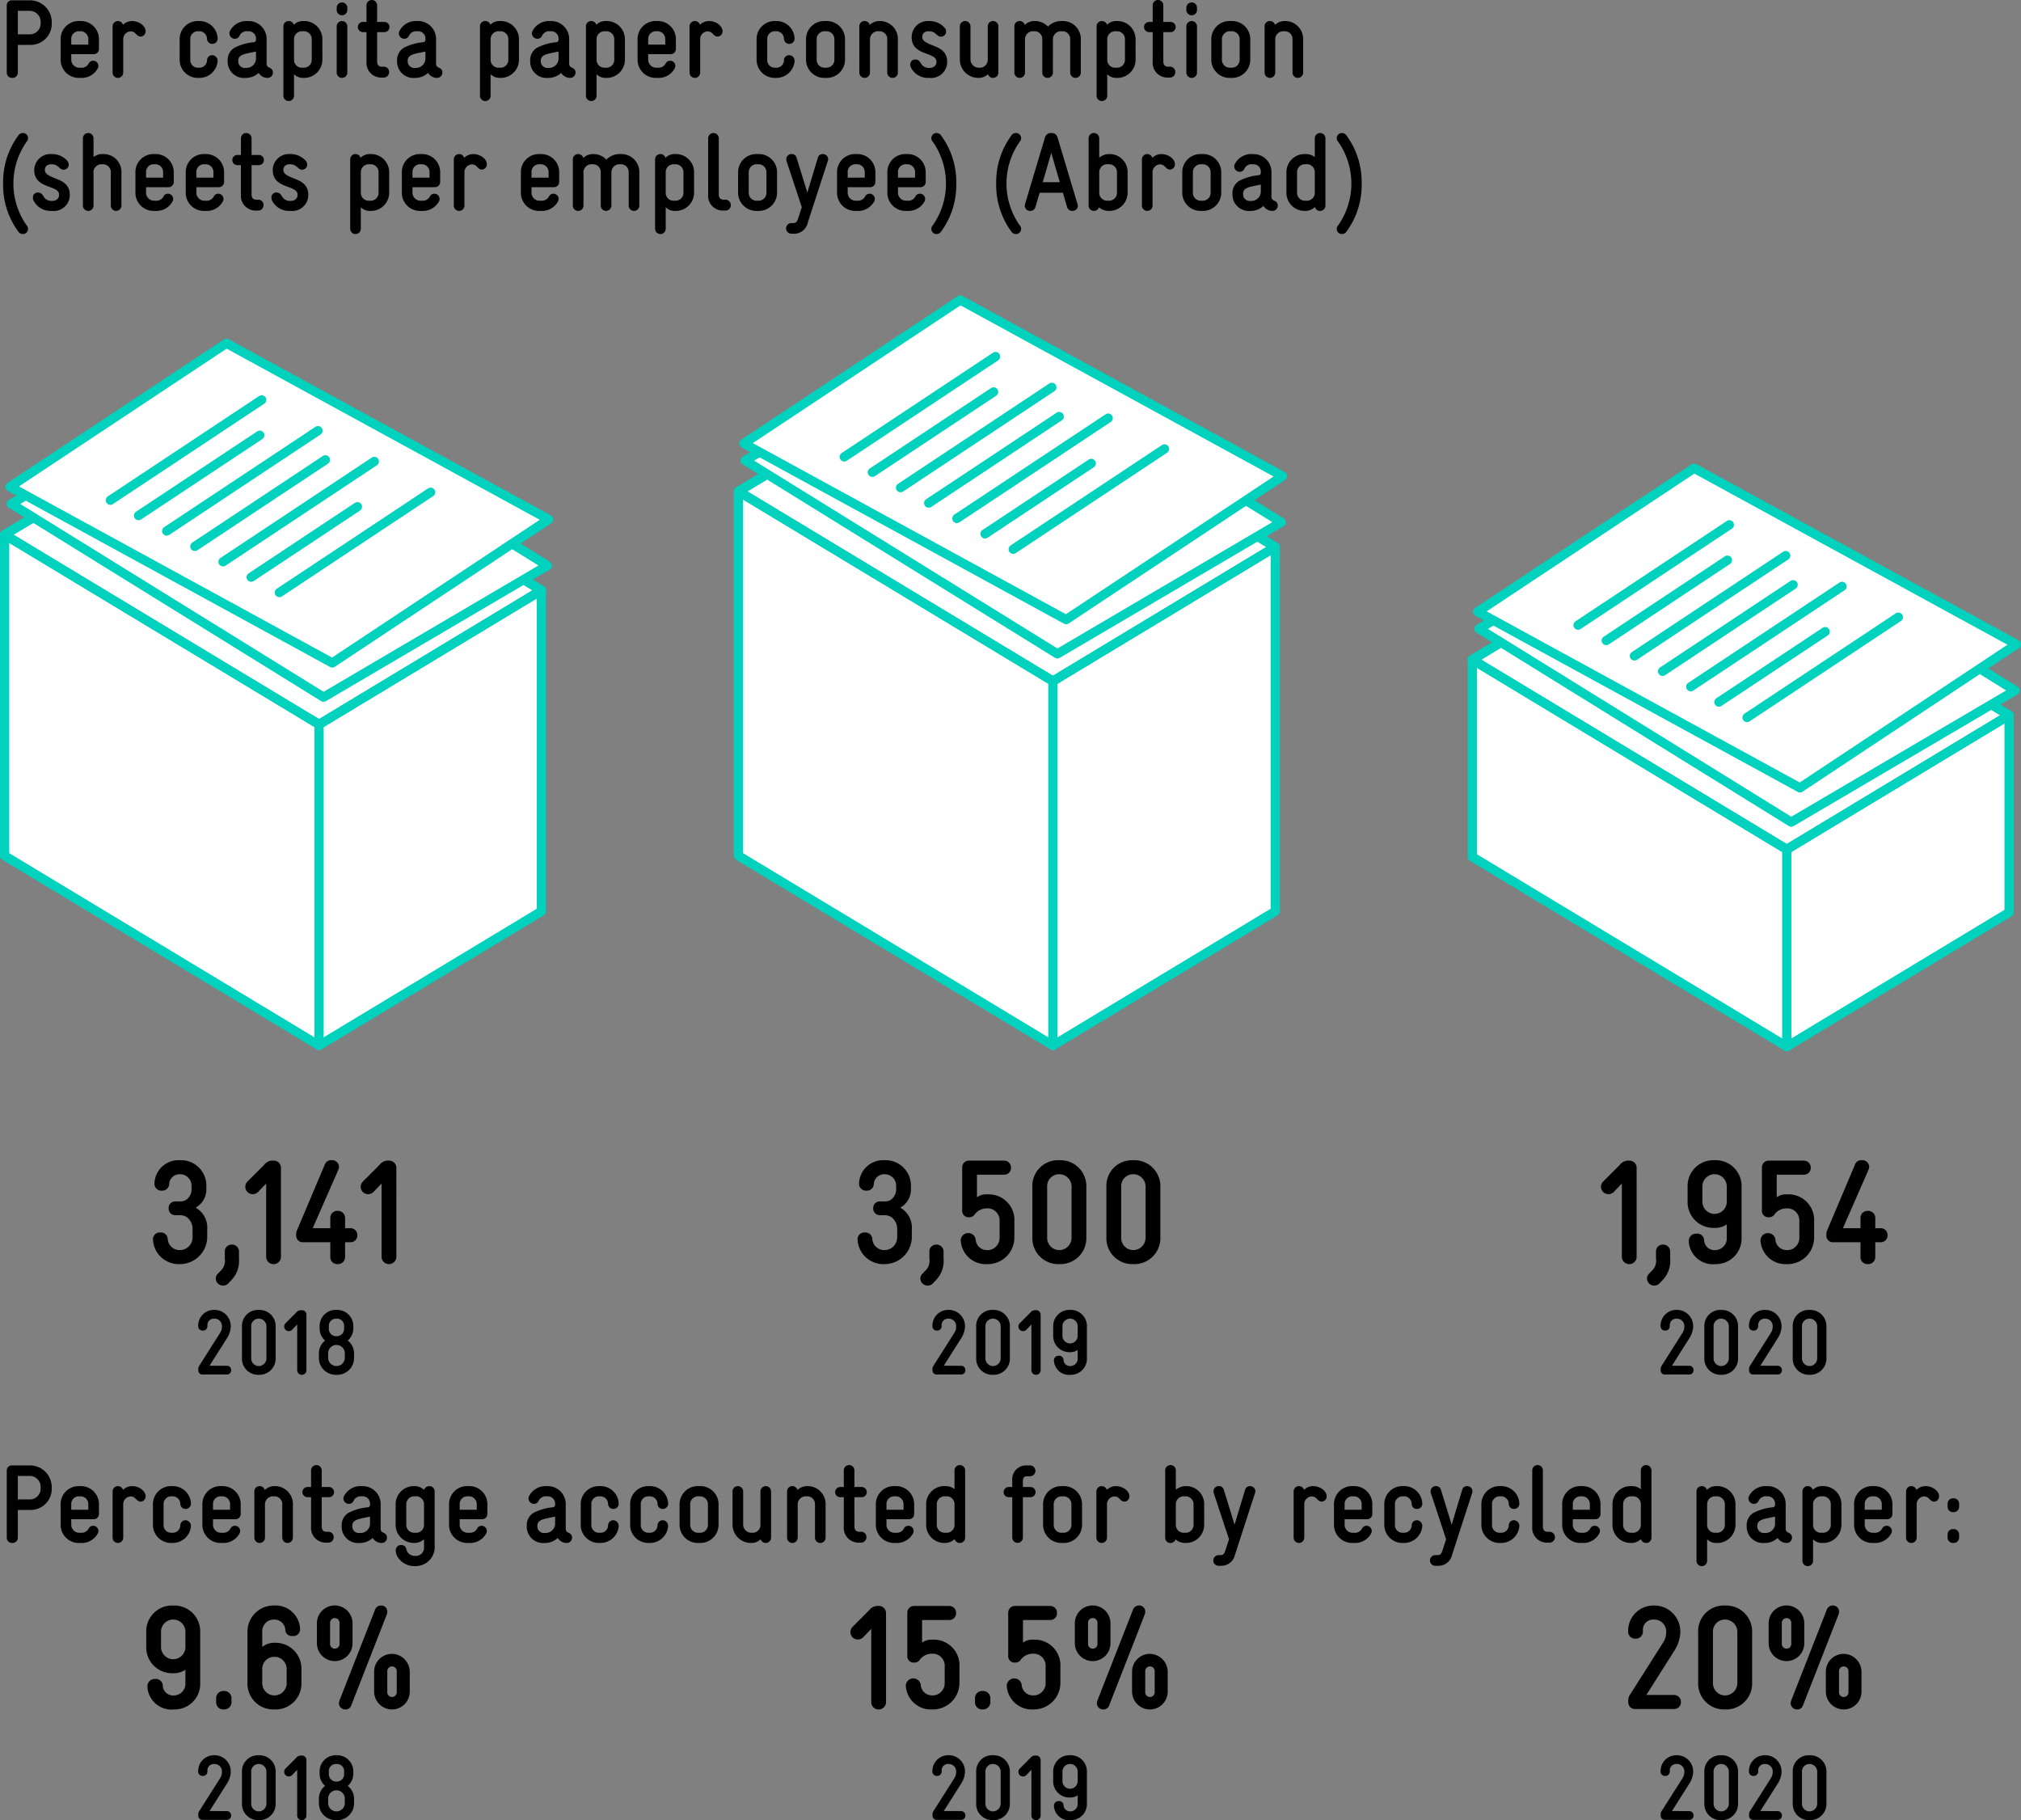 <svg xmlns="http://www.w3.org/2000/svg" viewBox="0 0 218.833 197.052"><rect x="0" y="0" width="218.833" height="197.052" fill="#808080" stroke="none"/><g id="Ebene_2" data-name="Ebene 2"><g id="Grafik"><polygon points="24.574 43.365 0.5 57.889 0.5 92.647 34.548 113.188 58.621 98.664 58.621 63.906 24.574 43.365" style="fill:#fff;stroke:#00d2be;stroke-linecap:round;stroke-linejoin:round"/><polyline points="58.621 63.906 34.547 78.43 0.5 57.889" style="fill:none;stroke:#00d2be;stroke-linecap:round;stroke-linejoin:round"/><line x1="34.547" y1="78.43" x2="34.547" y2="113.188" style="fill:none;stroke:#00d2be;stroke-linecap:round;stroke-linejoin:round"/><polygon points="58.621 63.906 53.356 67.083 34.547 78.43 0.5 57.889 24.574 43.365 58.621 63.906" style="fill:none;stroke:#00d2be;stroke-linecap:round;stroke-linejoin:round"/><polygon points="59.272 61.232 53.971 64.347 35.033 75.478 1.224 54.547 25.463 40.301 59.272 61.232" style="fill:#fff;stroke:#00d2be;stroke-linecap:round;stroke-linejoin:round"/><polygon points="59.411 56.233 54.286 59.631 35.979 71.771 1.085 52.702 24.517 37.164 59.411 56.233" style="fill:#fff;stroke:#00d2be;stroke-linecap:round;stroke-linejoin:round"/><line x1="30.248" y1="64.153" x2="46.63" y2="53.29" style="fill:#fff;stroke:#00d2be;stroke-linecap:round;stroke-linejoin:round"/><line x1="27.199" y1="62.487" x2="38.702" y2="54.859" style="fill:#fff;stroke:#00d2be;stroke-linecap:round;stroke-linejoin:round"/><line x1="24.149" y1="60.82" x2="40.531" y2="49.957" style="fill:#fff;stroke:#00d2be;stroke-linecap:round;stroke-linejoin:round"/><line x1="21.1" y1="59.154" x2="35.235" y2="49.781" style="fill:#fff;stroke:#00d2be;stroke-linecap:round;stroke-linejoin:round"/><line x1="18.051" y1="57.488" x2="34.433" y2="46.624" style="fill:#fff;stroke:#00d2be;stroke-linecap:round;stroke-linejoin:round"/><line x1="15.001" y1="55.821" x2="28.126" y2="47.118" style="fill:#fff;stroke:#00d2be;stroke-linecap:round;stroke-linejoin:round"/><line x1="11.952" y1="54.155" x2="28.334" y2="43.291" style="fill:#fff;stroke:#00d2be;stroke-linecap:round;stroke-linejoin:round"/><polygon points="104.035 38.676 79.961 53.199 79.961 92.647 114.009 113.188 138.083 98.664 138.083 59.216 104.035 38.676" style="fill:#fff;stroke:#00d2be;stroke-linecap:round;stroke-linejoin:round"/><polyline points="138.083 59.217 114.009 73.74 79.961 53.199" style="fill:none;stroke:#00d2be;stroke-linecap:round;stroke-linejoin:round"/><line x1="114.009" y1="73.74" x2="114.009" y2="113.188" style="fill:none;stroke:#00d2be;stroke-linecap:round;stroke-linejoin:round"/><polygon points="138.083 59.216 132.818 62.393 114.009 73.74 79.961 53.199 104.035 38.676 138.083 59.216" style="fill:none;stroke:#00d2be;stroke-linecap:round;stroke-linejoin:round"/><polygon points="138.734 56.542 133.432 59.657 114.494 70.788 80.685 49.857 104.924 35.611 138.734 56.542" style="fill:#fff;stroke:#00d2be;stroke-linecap:round;stroke-linejoin:round"/><polygon points="138.872 51.543 133.747 54.941 115.44 67.081 80.547 48.013 103.979 32.474 138.872 51.543" style="fill:#fff;stroke:#00d2be;stroke-linecap:round;stroke-linejoin:round"/><line x1="109.709" y1="59.464" x2="126.091" y2="48.6" style="fill:#fff;stroke:#00d2be;stroke-linecap:round;stroke-linejoin:round"/><line x1="106.66" y1="57.797" x2="118.163" y2="50.169" style="fill:#fff;stroke:#00d2be;stroke-linecap:round;stroke-linejoin:round"/><line x1="103.611" y1="56.131" x2="119.993" y2="45.267" style="fill:#fff;stroke:#00d2be;stroke-linecap:round;stroke-linejoin:round"/><line x1="100.561" y1="54.464" x2="114.696" y2="45.091" style="fill:#fff;stroke:#00d2be;stroke-linecap:round;stroke-linejoin:round"/><line x1="97.512" y1="52.798" x2="113.894" y2="41.934" style="fill:#fff;stroke:#00d2be;stroke-linecap:round;stroke-linejoin:round"/><line x1="94.462" y1="51.131" x2="107.587" y2="42.428" style="fill:#fff;stroke:#00d2be;stroke-linecap:round;stroke-linejoin:round"/><line x1="91.413" y1="49.465" x2="107.795" y2="38.601" style="fill:#fff;stroke:#00d2be;stroke-linecap:round;stroke-linejoin:round"/><polygon points="183.496 56.891 159.422 71.415 159.422 92.765 193.47 113.306 217.544 98.782 217.544 77.432 183.496 56.891" style="fill:#fff;stroke:#00d2be;stroke-linecap:round;stroke-linejoin:round"/><polyline points="217.544 77.432 193.47 91.956 159.422 71.415" style="fill:none;stroke:#00d2be;stroke-linecap:round;stroke-linejoin:round"/><line x1="193.47" y1="91.956" x2="193.47" y2="113.306" style="fill:none;stroke:#00d2be;stroke-linecap:round;stroke-linejoin:round"/><polygon points="217.544 77.432 212.279 80.608 193.47 91.956 159.422 71.415 183.496 56.891 217.544 77.432" style="fill:none;stroke:#00d2be;stroke-linecap:round;stroke-linejoin:round"/><polygon points="218.195 74.757 212.893 77.873 193.955 89.003 160.146 68.073 184.386 53.826 218.195 74.757" style="fill:#fff;stroke:#00d2be;stroke-linecap:round;stroke-linejoin:round"/><polygon points="218.333 69.758 213.208 73.156 194.901 85.296 160.008 66.228 183.44 50.69 218.333 69.758" style="fill:#fff;stroke:#00d2be;stroke-linecap:round;stroke-linejoin:round"/><line x1="189.17" y1="77.679" x2="205.553" y2="66.815" style="fill:#fff;stroke:#00d2be;stroke-linecap:round;stroke-linejoin:round"/><line x1="186.121" y1="76.012" x2="197.624" y2="68.385" style="fill:#fff;stroke:#00d2be;stroke-linecap:round;stroke-linejoin:round"/><line x1="183.072" y1="74.346" x2="199.454" y2="63.483" style="fill:#fff;stroke:#00d2be;stroke-linecap:round;stroke-linejoin:round"/><line x1="180.022" y1="72.68" x2="194.157" y2="63.306" style="fill:#fff;stroke:#00d2be;stroke-linecap:round;stroke-linejoin:round"/><line x1="176.973" y1="71.013" x2="193.355" y2="60.15" style="fill:#fff;stroke:#00d2be;stroke-linecap:round;stroke-linejoin:round"/><line x1="173.923" y1="69.347" x2="187.048" y2="60.643" style="fill:#fff;stroke:#00d2be;stroke-linecap:round;stroke-linejoin:round"/><line x1="170.874" y1="67.68" x2="187.256" y2="56.817" style="fill:#fff;stroke:#00d2be;stroke-linecap:round;stroke-linejoin:round"/></g><g id="EN"><path d="M2.194,6.645V9.667a.573.573,0,0,1-.611.552A.56.56,0,0,1,.995,9.667V2.362a.543.543,0,0,1,.564-.539h1.967A2.355,2.355,0,0,1,5.865,4.186V4.294A2.275,2.275,0,0,1,3.61,6.645Zm2.471-2.459A1.186,1.186,0,0,0,3.502,2.962H2.194v2.543h1.332A1.17,1.17,0,0,0,4.665,4.294Z" transform="translate(-0.263 -1.787)"/><path d="M10.977,7.1a.563.563,0,0,1-.575.552H7.979v.564a.872.872,0,0,0,.936.899h.084a.874.874,0,0,0,.899-.516.539.539,0,0,1,.456-.24.563.563,0,0,1,.563.563.599.599,0,0,1-.072.276A1.973,1.973,0,0,1,8.998,10.219h-.108a1.963,1.963,0,0,1-2.062-2.003V6.068A1.95,1.95,0,0,1,8.866,4.065h.06a1.957,1.957,0,0,1,2.051,1.955ZM9.825,6.068A.843.843,0,0,0,8.926,5.169H8.878a.832.832,0,0,0-.899.899v.552H9.825Z" transform="translate(-0.263 -1.787)"/><path d="M12.455,4.617A.577.577,0,0,1,13.583,4.474a1.407,1.407,0,0,1,.971-.408c.816,0,1.476.564,1.476,1.092a.562.562,0,0,1-.516.588c-.504,0-.527-.564-1.104-.564a.843.843,0,0,0-.804.84V9.667a.576.576,0,0,1-1.151,0Z" transform="translate(-0.263 -1.787)"/><path d="M21.743,5.169a.831.831,0,0,0-.876.899V8.216a.825.825,0,0,0,.876.899h.06a.815.815,0,0,0,.875-.815.565.565,0,0,1,.576-.54.616.616,0,0,1,.576.611,1.975,1.975,0,0,1-2.027,1.848h-.06a1.96,1.96,0,0,1-2.027-2.003V6.068a1.953,1.953,0,0,1,2.027-2.003h.06a1.958,1.958,0,0,1,2.027,1.919.568.568,0,0,1-.576.552.56.56,0,0,1-.576-.552.83.83,0,0,0-.875-.815Z" transform="translate(-0.263 -1.787)"/><path d="M29.133,8.707a.412.412,0,0,0,.265.384l.119.061a.52.52,0,0,1,.3.516.574.574,0,0,1-.552.552H29.217a1.147,1.147,0,0,1-.947-.54,2.081,2.081,0,0,1-1.295.54h-.12a1.765,1.765,0,0,1-1.943-1.739V8.348a1.551,1.551,0,0,1,.72-1.38,5.67,5.67,0,0,1,2.111-.611c.191-.036.239-.132.239-.3V5.984A.787.787,0,0,0,27.166,5.169h-.096a.852.852,0,0,0-.863.468.541.541,0,0,1-.504.348.594.594,0,0,1-.6-.563.624.624,0,0,1,.048-.252,1.995,1.995,0,0,1,1.919-1.104H27.166a1.941,1.941,0,0,1,1.967,1.932ZM27.981,7.364l-.684.144c-.636.132-1.235.264-1.235.827v.049a.712.712,0,0,0,.804.755h.12a1.022,1.022,0,0,0,.995-.983Z" transform="translate(-0.263 -1.787)"/><path d="M35.17,8.216a1.973,1.973,0,0,1-2.052,2.003h-.048a1.335,1.335,0,0,1-.971-.396v2.352a.576.576,0,0,1-1.151,0V4.617a.563.563,0,0,1,.575-.552.569.569,0,0,1,.552.408,1.352,1.352,0,0,1,.947-.408h.084a1.97,1.97,0,0,1,2.063,2.003ZM34.019,6.068a.86.86,0,0,0-.912-.899h-.096a.859.859,0,0,0-.911.899V8.3a.845.845,0,0,0,.911.815h.096a.853.853,0,0,0,.912-.899Z" transform="translate(-0.263 -1.787)"/><path d="M36.719,2.603a.576.576,0,0,1,1.151,0v.288a.576.576,0,0,1-1.151,0Zm0,2.015a.576.576,0,0,1,1.151,0V9.667a.576.576,0,0,1-1.151,0Z" transform="translate(-0.263 -1.787)"/><path d="M41.098,8.419c0,.396.181.588.528.588h.168a.56.56,0,0,1,.6.576.579.579,0,0,1-.6.6h-.168a1.596,1.596,0,0,1-1.68-1.739V5.265H39.562a.551.551,0,1,1,0-1.103h.384V2.339a.576.576,0,0,1,1.151,0V4.162h.78a.551.551,0,0,1,.012,1.103h-.792Z" transform="translate(-0.263 -1.787)"/><path d="M47.48,8.707a.412.412,0,0,0,.265.384l.119.061a.52.52,0,0,1,.3.516.574.574,0,0,1-.552.552h-.048a1.147,1.147,0,0,1-.947-.54,2.081,2.081,0,0,1-1.295.54h-.12a1.765,1.765,0,0,1-1.943-1.739V8.348a1.551,1.551,0,0,1,.72-1.38,5.67,5.67,0,0,1,2.111-.611c.191-.036.239-.132.239-.3V5.984a.787.787,0,0,0-.815-.815H45.418a.852.852,0,0,0-.863.468.541.541,0,0,1-.504.348.594.594,0,0,1-.6-.563A.624.624,0,0,1,43.499,5.169,1.995,1.995,0,0,1,45.418,4.065h.096a1.941,1.941,0,0,1,1.967,1.932ZM46.329,7.364l-.684.144c-.636.132-1.235.264-1.235.827v.049a.712.712,0,0,0,.804.755H45.334a1.022,1.022,0,0,0,.995-.983Z" transform="translate(-0.263 -1.787)"/><path d="M56.457,8.216a1.973,1.973,0,0,1-2.052,2.003h-.048a1.335,1.335,0,0,1-.971-.396v2.352a.576.576,0,0,1-1.151,0V4.617a.563.563,0,0,1,.575-.552.569.569,0,0,1,.552.408,1.352,1.352,0,0,1,.947-.408h.084A1.97,1.97,0,0,1,56.457,6.068ZM55.306,6.068a.86.86,0,0,0-.912-.899h-.096a.859.859,0,0,0-.911.899V8.3a.845.845,0,0,0,.911.815h.096a.853.853,0,0,0,.912-.899Z" transform="translate(-0.263 -1.787)"/><path d="M61.893,8.707a.412.412,0,0,0,.265.384l.119.061a.52.52,0,0,1,.3.516.574.574,0,0,1-.552.552h-.048a1.147,1.147,0,0,1-.947-.54,2.081,2.081,0,0,1-1.295.54h-.12A1.765,1.765,0,0,1,57.671,8.479V8.348a1.551,1.551,0,0,1,.72-1.38A5.67,5.67,0,0,1,60.502,6.356c.191-.036.239-.132.239-.3V5.984a.787.787,0,0,0-.815-.815h-.096a.852.852,0,0,0-.863.468.541.541,0,0,1-.504.348.594.594,0,0,1-.6-.563.624.624,0,0,1,.048-.252,1.995,1.995,0,0,1,1.919-1.104h.096a1.941,1.941,0,0,1,1.967,1.932ZM60.741,7.364l-.684.144c-.636.132-1.235.264-1.235.827v.049a.712.712,0,0,0,.804.755h.12a1.022,1.022,0,0,0,.995-.983Z" transform="translate(-0.263 -1.787)"/><path d="M67.929,8.216a1.973,1.973,0,0,1-2.052,2.003H65.829a1.335,1.335,0,0,1-.971-.396v2.352a.576.576,0,0,1-1.151,0V4.617a.563.563,0,0,1,.575-.552.569.569,0,0,1,.552.408,1.352,1.352,0,0,1,.947-.408h.084a1.97,1.97,0,0,1,2.063,2.003ZM66.777,6.068a.86.86,0,0,0-.912-.899h-.096a.859.859,0,0,0-.911.899V8.3a.845.845,0,0,0,.911.815h.096a.853.853,0,0,0,.912-.899Z" transform="translate(-0.263 -1.787)"/><path d="M73.448,7.1a.563.563,0,0,1-.575.552H70.45v.564a.872.872,0,0,0,.936.899h.084a.874.874,0,0,0,.899-.516.539.539,0,0,1,.456-.24.563.563,0,0,1,.563.563.599.599,0,0,1-.072.276,1.973,1.973,0,0,1-1.847,1.02h-.108a1.963,1.963,0,0,1-2.062-2.003V6.068a1.95,1.95,0,0,1,2.039-2.003h.06a1.957,1.957,0,0,1,2.051,1.955ZM72.297,6.068a.843.843,0,0,0-.899-.899h-.048a.832.832,0,0,0-.899.899v.552h1.847Z" transform="translate(-0.263 -1.787)"/><path d="M74.927,4.617a.577.577,0,0,1,1.128-.144,1.407,1.407,0,0,1,.971-.408c.816,0,1.476.564,1.476,1.092a.562.562,0,0,1-.516.588c-.504,0-.527-.564-1.104-.564a.843.843,0,0,0-.804.84V9.667a.576.576,0,0,1-1.151,0Z" transform="translate(-0.263 -1.787)"/><path d="M84.214,5.169a.831.831,0,0,0-.876.899V8.216a.825.825,0,0,0,.876.899h.06a.815.815,0,0,0,.875-.815.565.565,0,0,1,.576-.54.616.616,0,0,1,.576.611,1.975,1.975,0,0,1-2.027,1.848h-.06a1.96,1.96,0,0,1-2.027-2.003V6.068a1.953,1.953,0,0,1,2.027-2.003h.06a1.958,1.958,0,0,1,2.027,1.919.568.568,0,0,1-.576.552.56.56,0,0,1-.576-.552.83.83,0,0,0-.875-.815Z" transform="translate(-0.263 -1.787)"/><path d="M89.698,4.065a1.969,1.969,0,0,1,2.062,2.003V8.216a1.976,1.976,0,0,1-2.062,2.003h-.097a1.976,1.976,0,0,1-2.062-2.003V6.068a1.969,1.969,0,0,1,2.062-2.003ZM89.602,5.169a.859.859,0,0,0-.911.899V8.216a.853.853,0,0,0,.911.899h.097a.853.853,0,0,0,.911-.899V6.068a.859.859,0,0,0-.911-.899Z" transform="translate(-0.263 -1.787)"/><path d="M93.311,4.617a.564.564,0,0,1,.576-.552.57.57,0,0,1,.552.42,1.532,1.532,0,0,1,.959-.42h.096a1.944,1.944,0,0,1,1.991,2.051V9.667a.576.576,0,0,1-1.151,0V6.068a.84.84,0,0,0-.863-.899h-.084a.872.872,0,0,0-.924.84V9.667a.576.576,0,0,1-1.151,0Z" transform="translate(-0.263 -1.787)"/><path d="M101.361,6.74c.744.288,1.464.684,1.464,1.739a1.736,1.736,0,0,1-1.943,1.739A2.059,2.059,0,0,1,98.915,9.127a.722.722,0,0,1-.084-.359.523.523,0,0,1,.54-.54c.407,0,.516.288.636.468a.978.978,0,0,0,.887.443c.54,0,.768-.312.768-.659,0-.408-.3-.588-.947-.828-.888-.323-1.739-.659-1.739-1.858a1.747,1.747,0,0,1,1.871-1.728,2.183,2.183,0,0,1,1.775.815.674.674,0,0,1,.084.312.549.549,0,0,1-.876.455c-.251-.18-.419-.479-.995-.479-.552,0-.708.336-.708.624C100.126,6.261,100.69,6.477,101.361,6.74Z" transform="translate(-0.263 -1.787)"/><path d="M105.346,8.168a.893.893,0,0,0,.924.947h.084a.844.844,0,0,0,.863-.888V4.617a.576.576,0,0,1,1.151,0V9.667a.578.578,0,0,1-1.127.155,1.467,1.467,0,0,1-.947.396h-.072a1.99,1.99,0,0,1-2.027-2.039V4.617a.576.576,0,0,1,1.151,0Z" transform="translate(-0.263 -1.787)"/><path d="M114.271,9.667a.576.576,0,0,1-1.151,0V6.068a.84.84,0,0,0-.863-.899h-.084a.872.872,0,0,0-.924.84V9.667a.576.576,0,0,1-1.151,0V4.617a.564.564,0,0,1,.576-.552.57.57,0,0,1,.552.42,1.532,1.532,0,0,1,.959-.42h.096a1.941,1.941,0,0,1,1.451.6,1.982,1.982,0,0,1,1.428-.6h.144A1.944,1.944,0,0,1,117.294,6.116V9.667a.576.576,0,0,1-1.151,0V6.068a.84.84,0,0,0-.863-.899h-.084a.874.874,0,0,0-.924.899Z" transform="translate(-0.263 -1.787)"/><path d="M123.225,8.216a1.973,1.973,0,0,1-2.052,2.003H121.125a1.335,1.335,0,0,1-.971-.396v2.352a.576.576,0,0,1-1.151,0V4.617a.563.563,0,0,1,.575-.552.569.569,0,0,1,.552.408,1.352,1.352,0,0,1,.947-.408h.084a1.97,1.97,0,0,1,2.063,2.003Zm-1.151-2.147a.86.86,0,0,0-.912-.899h-.096a.859.859,0,0,0-.911.899V8.3a.845.845,0,0,0,.911.815h.096a.853.853,0,0,0,.912-.899Z" transform="translate(-0.263 -1.787)"/><path d="M126.226,8.419c0,.396.181.588.528.588h.168a.56.56,0,0,1,.6.576.579.579,0,0,1-.6.6h-.168a1.596,1.596,0,0,1-1.68-1.739V5.265h-.384a.551.551,0,1,1,0-1.103h.384V2.339a.576.576,0,0,1,1.151,0V4.162h.78a.551.551,0,0,1,.012,1.103h-.792Z" transform="translate(-0.263 -1.787)"/><path d="M128.722,2.603a.576.576,0,0,1,1.151,0v.288a.576.576,0,0,1-1.151,0Zm0,2.015a.576.576,0,0,1,1.151,0V9.667a.576.576,0,0,1-1.151,0Z" transform="translate(-0.263 -1.787)"/><path d="M133.581,4.065a1.969,1.969,0,0,1,2.062,2.003V8.216a1.976,1.976,0,0,1-2.062,2.003h-.097a1.976,1.976,0,0,1-2.062-2.003V6.068a1.969,1.969,0,0,1,2.062-2.003ZM133.484,5.169a.859.859,0,0,0-.911.899V8.216a.853.853,0,0,0,.911.899h.097a.853.853,0,0,0,.911-.899V6.068a.859.859,0,0,0-.911-.899Z" transform="translate(-0.263 -1.787)"/><path d="M137.193,4.617a.564.564,0,0,1,.576-.552.57.57,0,0,1,.552.42,1.532,1.532,0,0,1,.959-.42h.096a1.944,1.944,0,0,1,1.991,2.051V9.667a.576.576,0,0,1-1.151,0V6.068a.84.84,0,0,0-.863-.899h-.084a.872.872,0,0,0-.924.84V9.667a.576.576,0,0,1-1.151,0Z" transform="translate(-0.263 -1.787)"/><path d="M3.143,26.178a.562.562,0,0,1,.155.372.551.551,0,0,1-.563.576.613.613,0,0,1-.443-.204A8.494,8.494,0,0,1,.6,21.656,8.49,8.49,0,0,1,2.291,16.392a.613.613,0,0,1,.443-.204.551.551,0,0,1,.563.576.56.56,0,0,1-.155.371,7.873,7.873,0,0,0,0,9.043Z" transform="translate(-0.263 -1.787)"/><path d="M6.357,21.141c.744.288,1.464.684,1.464,1.739a1.736,1.736,0,0,1-1.943,1.739,2.059,2.059,0,0,1-1.967-1.092.722.722,0,0,1-.084-.359.523.523,0,0,1,.54-.54c.407,0,.516.288.636.468a.979.979,0,0,0,.887.444c.54,0,.768-.312.768-.66,0-.408-.3-.588-.947-.827-.888-.324-1.739-.66-1.739-1.859A1.746,1.746,0,0,1,5.842,18.467a2.18,2.18,0,0,1,1.775.815.67.67,0,0,1,.084.312.536.536,0,0,1-.54.563.542.542,0,0,1-.336-.107c-.251-.181-.419-.48-.995-.48-.552,0-.708.336-.708.624C5.122,20.661,5.687,20.877,6.357,21.141Z" transform="translate(-0.263 -1.787)"/><path d="M9.239,16.739a.576.576,0,0,1,1.151,0v2.062a1.436,1.436,0,0,1,.935-.335H11.374a1.941,1.941,0,0,1,2.038,2.051v3.55a.576.576,0,0,1-1.151,0v-3.562a.854.854,0,0,0-.887-.936H11.325a.88.88,0,0,0-.935.996v3.502a.576.576,0,0,1-1.151,0Z" transform="translate(-0.263 -1.787)"/><path d="M19.076,21.501a.563.563,0,0,1-.575.552H16.078v.563a.872.872,0,0,0,.936.899h.084A.872.872,0,0,0,17.997,23a.539.539,0,0,1,.456-.24.563.563,0,0,1,.563.563.593.593,0,0,1-.072.276,1.973,1.973,0,0,1-1.847,1.02h-.108a1.963,1.963,0,0,1-2.062-2.003V20.47a1.949,1.949,0,0,1,2.039-2.003h.06a1.956,1.956,0,0,1,2.051,1.954ZM17.925,20.47a.844.844,0,0,0-.899-.9h-.048a.832.832,0,0,0-.899.9v.551H17.925Z" transform="translate(-0.263 -1.787)"/><path d="M24.524,21.501a.563.563,0,0,1-.575.552H21.526v.563a.872.872,0,0,0,.936.899h.084A.872.872,0,0,0,23.445,23a.539.539,0,0,1,.456-.24.563.563,0,0,1,.563.563.593.593,0,0,1-.072.276,1.973,1.973,0,0,1-1.847,1.02h-.108a1.963,1.963,0,0,1-2.062-2.003V20.47a1.949,1.949,0,0,1,2.039-2.003h.06a1.956,1.956,0,0,1,2.051,1.954Zm-1.151-1.031a.844.844,0,0,0-.899-.9h-.048a.832.832,0,0,0-.899.9v.551h1.847Z" transform="translate(-0.263 -1.787)"/><path d="M27.502,22.82c0,.396.181.587.528.587h.168a.561.561,0,0,1,.6.576.579.579,0,0,1-.6.6h-.168a1.596,1.596,0,0,1-1.68-1.739V19.666H25.967a.552.552,0,1,1,0-1.104h.384V16.739a.576.576,0,0,1,1.151,0V18.562h.78A.552.552,0,0,1,28.294,19.666h-.792Z" transform="translate(-0.263 -1.787)"/><path d="M32.182,21.141c.744.288,1.464.684,1.464,1.739a1.736,1.736,0,0,1-1.943,1.739,2.059,2.059,0,0,1-1.967-1.092.722.722,0,0,1-.084-.359.523.523,0,0,1,.54-.54c.407,0,.516.288.636.468a.979.979,0,0,0,.887.444c.54,0,.768-.312.768-.66,0-.408-.3-.588-.947-.827-.888-.324-1.739-.66-1.739-1.859A1.746,1.746,0,0,1,31.666,18.467a2.18,2.18,0,0,1,1.775.815.67.67,0,0,1,.084.312.536.536,0,0,1-.54.563.542.542,0,0,1-.336-.107c-.251-.181-.419-.48-.995-.48-.552,0-.708.336-.708.624C30.946,20.661,31.511,20.877,32.182,21.141Z" transform="translate(-0.263 -1.787)"/><path d="M42.405,22.616a1.973,1.973,0,0,1-2.052,2.003h-.048a1.338,1.338,0,0,1-.971-.396v2.351a.576.576,0,0,1-1.151,0V19.019a.576.576,0,0,1,1.127-.145,1.35,1.35,0,0,1,.947-.407h.084a1.969,1.969,0,0,1,2.063,2.003Zm-1.151-2.146a.86.86,0,0,0-.912-.9h-.096a.859.859,0,0,0-.911.9V22.7a.845.845,0,0,0,.911.815h.096a.853.853,0,0,0,.912-.899Z" transform="translate(-0.263 -1.787)"/><path d="M47.924,21.501a.563.563,0,0,1-.575.552H44.926v.563a.872.872,0,0,0,.936.899h.084A.872.872,0,0,0,46.845,23a.539.539,0,0,1,.456-.24.563.563,0,0,1,.563.563.593.593,0,0,1-.072.276,1.973,1.973,0,0,1-1.847,1.02h-.108a1.963,1.963,0,0,1-2.062-2.003V20.47a1.949,1.949,0,0,1,2.039-2.003h.06a1.956,1.956,0,0,1,2.051,1.954Zm-1.151-1.031a.844.844,0,0,0-.899-.9H45.825a.832.832,0,0,0-.899.9v.551h1.847Z" transform="translate(-0.263 -1.787)"/><path d="M49.402,19.019a.577.577,0,0,1,1.128-.145,1.406,1.406,0,0,1,.971-.407c.816,0,1.476.563,1.476,1.091a.562.562,0,0,1-.516.588c-.504,0-.527-.563-1.104-.563a.843.843,0,0,0-.804.839v3.646a.576.576,0,0,1-1.151,0Z" transform="translate(-0.263 -1.787)"/><path d="M60.812,21.501a.563.563,0,0,1-.575.552H57.813v.563a.872.872,0,0,0,.936.899h.084A.872.872,0,0,0,59.732,23a.539.539,0,0,1,.456-.24.563.563,0,0,1,.563.563.593.593,0,0,1-.072.276A1.973,1.973,0,0,1,58.833,24.619h-.108a1.963,1.963,0,0,1-2.062-2.003V20.47a1.949,1.949,0,0,1,2.039-2.003h.06a1.956,1.956,0,0,1,2.051,1.954Zm-1.151-1.031a.844.844,0,0,0-.899-.9h-.048a.832.832,0,0,0-.899.9v.551h1.847Z" transform="translate(-0.263 -1.787)"/><path d="M66.464,24.067a.576.576,0,0,1-1.151,0V20.47a.84.84,0,0,0-.863-.9h-.084a.872.872,0,0,0-.924.84v3.658a.576.576,0,0,1-1.151,0V19.019a.563.563,0,0,1,.576-.552.569.569,0,0,1,.552.419,1.531,1.531,0,0,1,.959-.419h.096a1.941,1.941,0,0,1,1.451.6,1.978,1.978,0,0,1,1.428-.6h.144a1.943,1.943,0,0,1,1.991,2.051v3.55a.576.576,0,0,1-1.151,0V20.47a.84.84,0,0,0-.863-.9h-.084a.874.874,0,0,0-.924.9Z" transform="translate(-0.263 -1.787)"/><path d="M75.417,22.616a1.973,1.973,0,0,1-2.052,2.003h-.048a1.338,1.338,0,0,1-.971-.396v2.351a.576.576,0,0,1-1.151,0V19.019a.576.576,0,0,1,1.127-.145,1.35,1.35,0,0,1,.947-.407h.084A1.969,1.969,0,0,1,75.417,20.47Zm-1.151-2.146a.86.86,0,0,0-.912-.9h-.096a.859.859,0,0,0-.911.9V22.7a.845.845,0,0,0,.911.815h.096a.853.853,0,0,0,.912-.899Z" transform="translate(-0.263 -1.787)"/><path d="M76.942,16.739a.576.576,0,0,1,1.151,0v6.081c0,.396.18.587.527.587h.192a.588.588,0,0,1,0,1.176h-.192a1.595,1.595,0,0,1-1.679-1.739Z" transform="translate(-0.263 -1.787)"/><path d="M82.342,18.467a1.969,1.969,0,0,1,2.062,2.003v2.146a1.976,1.976,0,0,1-2.062,2.003h-.097a1.976,1.976,0,0,1-2.062-2.003V20.47a1.969,1.969,0,0,1,2.062-2.003Zm-.097,1.103a.859.859,0,0,0-.911.9v2.146a.853.853,0,0,0,.911.899h.097a.853.853,0,0,0,.911-.899V20.47a.859.859,0,0,0-.911-.9Z" transform="translate(-0.263 -1.787)"/><path d="M86.11,25.938c.384,0,.468-.168.587-.552l.385-1.163-1.644-4.966a.709.709,0,0,1-.036-.239.552.552,0,0,1,.588-.552.528.528,0,0,1,.527.396l1.164,3.777,1.139-3.777a.528.528,0,0,1,.528-.396.565.565,0,0,1,.587.552.702.702,0,0,1-.06.264L87.717,25.927a1.495,1.495,0,0,1-1.463,1.163h-.324a.576.576,0,0,1,0-1.151Z" transform="translate(-0.263 -1.787)"/><path d="M95.048,21.501a.563.563,0,0,1-.575.552H92.05v.563a.872.872,0,0,0,.936.899h.084A.872.872,0,0,0,93.969,23a.539.539,0,0,1,.456-.24.563.563,0,0,1,.563.563.593.593,0,0,1-.072.276,1.973,1.973,0,0,1-1.847,1.02h-.108a1.963,1.963,0,0,1-2.062-2.003V20.47A1.949,1.949,0,0,1,92.938,18.467h.06a1.956,1.956,0,0,1,2.051,1.954Zm-1.151-1.031a.844.844,0,0,0-.899-.9h-.048a.832.832,0,0,0-.899.9v.551h1.847Z" transform="translate(-0.263 -1.787)"/><path d="M100.495,21.501a.563.563,0,0,1-.575.552H97.497v.563a.872.872,0,0,0,.936.899h.084A.872.872,0,0,0,99.416,23a.539.539,0,0,1,.456-.24.563.563,0,0,1,.563.563.593.593,0,0,1-.072.276,1.973,1.973,0,0,1-1.847,1.02h-.108a1.963,1.963,0,0,1-2.062-2.003V20.47a1.949,1.949,0,0,1,2.039-2.003h.06a1.956,1.956,0,0,1,2.051,1.954Zm-1.151-1.031a.844.844,0,0,0-.899-.9h-.048a.832.832,0,0,0-.899.9v.551h1.847Z" transform="translate(-0.263 -1.787)"/><path d="M101.267,17.135a.559.559,0,0,1,.407-.947.616.616,0,0,1,.444.204,8.496,8.496,0,0,1,1.69,5.265,8.5,8.5,0,0,1-1.69,5.266.616.616,0,0,1-.444.204.551.551,0,0,1-.563-.576.559.559,0,0,1,.156-.372,7.878,7.878,0,0,0,0-9.043Z" transform="translate(-0.263 -1.787)"/><path d="M110.673,26.178a.562.562,0,0,1,.155.372.551.551,0,0,1-.563.576.613.613,0,0,1-.443-.204,8.494,8.494,0,0,1-1.691-5.266,8.49,8.49,0,0,1,1.691-5.265.613.613,0,0,1,.443-.204.551.551,0,0,1,.563.576.56.56,0,0,1-.155.371,7.873,7.873,0,0,0,0,9.043Z" transform="translate(-0.263 -1.787)"/><path d="M112.833,22.652l-.455,1.559a.571.571,0,0,1-.576.408.551.551,0,0,1-.575-.563,1.037,1.037,0,0,1,.06-.288l2.135-7.124a.636.636,0,0,1,.636-.456h.048a.633.633,0,0,1,.66.456l2.158,7.196a.758.758,0,0,1,.048.228.556.556,0,0,1-.575.552.576.576,0,0,1-.588-.408l-.456-1.559Zm1.26-4.306-.924,3.166h1.848Z" transform="translate(-0.263 -1.787)"/><path d="M122.359,22.616a1.966,1.966,0,0,1-1.991,2.003h-.048a1.565,1.565,0,0,1-1.056-.384.574.574,0,0,1-.552.384.563.563,0,0,1-.575-.552V16.739a.576.576,0,0,1,1.151,0v2.111a1.782,1.782,0,0,1,1.043-.384h.048a1.942,1.942,0,0,1,1.98,2.003ZM121.208,20.47a.86.86,0,0,0-.912-.9h-.096a.853.853,0,0,0-.911.816v2.23a.853.853,0,0,0,.911.899h.096a.853.853,0,0,0,.912-.899Z" transform="translate(-0.263 -1.787)"/><path d="M123.909,19.019a.577.577,0,0,1,1.128-.145,1.406,1.406,0,0,1,.971-.407c.816,0,1.476.563,1.476,1.091a.562.562,0,0,1-.516.588c-.504,0-.527-.563-1.104-.563a.843.843,0,0,0-.804.839v3.646a.576.576,0,0,1-1.151,0Z" transform="translate(-0.263 -1.787)"/><path d="M130.437,18.467a1.969,1.969,0,0,1,2.062,2.003v2.146a1.976,1.976,0,0,1-2.062,2.003h-.097a1.976,1.976,0,0,1-2.062-2.003V20.47a1.969,1.969,0,0,1,2.062-2.003Zm-.097,1.103a.859.859,0,0,0-.911.9v2.146a.853.853,0,0,0,.911.899h.097a.853.853,0,0,0,.911-.899V20.47a.859.859,0,0,0-.911-.9Z" transform="translate(-0.263 -1.787)"/><path d="M137.935,23.107a.411.411,0,0,0,.265.384l.119.061a.52.52,0,0,1,.3.516.574.574,0,0,1-.552.552h-.048a1.147,1.147,0,0,1-.947-.54,2.076,2.076,0,0,1-1.295.54h-.12a1.765,1.765,0,0,1-1.943-1.739v-.132a1.548,1.548,0,0,1,.72-1.379,5.653,5.653,0,0,1,2.111-.612c.191-.036.239-.132.239-.3v-.071a.788.788,0,0,0-.815-.816h-.096a.852.852,0,0,0-.863.468.543.543,0,0,1-.504.349.595.595,0,0,1-.6-.564.624.624,0,0,1,.048-.252,1.994,1.994,0,0,1,1.919-1.103h.096a1.941,1.941,0,0,1,1.967,1.931Zm-1.151-1.343-.684.144c-.636.132-1.235.264-1.235.828v.048a.713.713,0,0,0,.804.756h.12a1.022,1.022,0,0,0,.995-.984Z" transform="translate(-0.263 -1.787)"/><path d="M139.558,20.47a1.959,1.959,0,0,1,2.075-2.003h.048a1.549,1.549,0,0,1,.947.323V16.739a.576.576,0,0,1,1.151,0v7.328a.563.563,0,0,1-.575.552.57.57,0,0,1-.564-.42,1.489,1.489,0,0,1-1.031.42h-.06a1.959,1.959,0,0,1-1.991-2.003Zm1.151,2.146a.853.853,0,0,0,.911.899h.097a.845.845,0,0,0,.911-.84v-2.267a.852.852,0,0,0-.911-.84h-.097a.859.859,0,0,0-.911.9Z" transform="translate(-0.263 -1.787)"/><path d="M145.162,17.135a.559.559,0,0,1,.407-.947.616.616,0,0,1,.444.204,8.496,8.496,0,0,1,1.69,5.265,8.5,8.5,0,0,1-1.69,5.266.616.616,0,0,1-.444.204.551.551,0,0,1-.563-.576.559.559,0,0,1,.156-.372,7.878,7.878,0,0,0,0-9.043Z" transform="translate(-0.263 -1.787)"/><path d="M19.275,133.346a.712.712,0,0,1-.752-.752.7.7,0,0,1,.752-.736h.528a1.177,1.177,0,0,0,.688-.225,1.412,1.412,0,0,0,.512-1.216v-.192a1.24,1.24,0,0,0-1.217-1.312h-.064a1.122,1.122,0,0,0-1.136.992v.064a.753.753,0,0,1-.8.72.744.744,0,0,1-.8-.72v-.064a2.609,2.609,0,0,1,2.721-2.513h.064a2.741,2.741,0,0,1,2.833,2.833v.176a2.268,2.268,0,0,1-1.152,2.129,2.49,2.49,0,0,1,1.248,2.369v.912a2.963,2.963,0,0,1-2.913,2.833h-.08a2.793,2.793,0,0,1-2.881-2.673.73.73,0,0,1,.784-.752.745.745,0,0,1,.816.736,1.281,1.281,0,0,0,1.28,1.168h.08a1.374,1.374,0,0,0,1.329-1.408v-.816a1.57,1.57,0,0,0-.656-1.36,1.331,1.331,0,0,0-.704-.192Z" transform="translate(-0.263 -1.787)"/><path d="M24.603,137.283a.73.73,0,0,1,.752-.752.751.751,0,0,1,.785.769v.736a3.02,3.02,0,0,1-.913,2.433l-.224.24a.769.769,0,0,1-.576.256.778.778,0,0,1-.8-.784.728.728,0,0,1,.24-.513l.224-.24a1.505,1.505,0,0,0,.512-1.408Z" transform="translate(-0.263 -1.787)"/><path d="M30.684,137.907a.803.803,0,0,1-1.601,0V129.921l-.833.864a.835.835,0,0,1-.64.288.804.804,0,0,1-.544-1.377l1.793-1.793a1.138,1.138,0,0,1,1.008-.464.775.775,0,0,1,.816.736Z" transform="translate(-0.263 -1.787)"/><path d="M36.029,136.275H33.084a.713.713,0,0,1-.753-.705v-.176a.967.967,0,0,1,.08-.384l3.025-7.155a.705.705,0,0,1,.704-.464.752.752,0,0,1,.833.736,1.124,1.124,0,0,1-.097.352l-2.753,6.274h1.905v-1.136a.745.745,0,0,1,.784-.736.764.764,0,0,1,.816.736v1.136h.607a.739.739,0,0,1,.721.769.725.725,0,0,1-.721.753h-.607v1.632a.764.764,0,0,1-.816.736.745.745,0,0,1-.784-.736Z" transform="translate(-0.263 -1.787)"/><path d="M43.18,137.907a.804.804,0,0,1-1.602,0V129.921l-.832.864a.834.834,0,0,1-.64.288.804.804,0,0,1-.545-1.377l1.793-1.793a1.138,1.138,0,0,1,1.009-.464.775.775,0,0,1,.816.736Z" transform="translate(-0.263 -1.787)"/><path d="M24.842,149.646a.461.461,0,0,1,.45.479.453.453,0,0,1-.45.47H22.203a.444.444,0,0,1-.47-.439v-.16a.565.565,0,0,1,.08-.31l2.289-3.608a1.183,1.183,0,0,0,.19-.6v-.04a.803.803,0,0,0-.8-.89h-.06a.687.687,0,0,0-.71.729v.101a.474.474,0,0,1-.51.459.463.463,0,0,1-.49-.459v-.101a1.709,1.709,0,0,1,1.709-1.679h.06a1.76,1.76,0,0,1,1.759,1.839v.04a2.554,2.554,0,0,1-.38,1.14l-1.919,3.028Z" transform="translate(-0.263 -1.787)"/><path d="M30.111,148.797a1.755,1.755,0,0,1-1.769,1.829H28.212a1.748,1.748,0,0,1-1.749-1.839V145.419a1.731,1.731,0,0,1,1.749-1.819h.13a1.755,1.755,0,0,1,1.769,1.829Zm-2.648-.01a.832.832,0,0,0,.75.889h.13a.837.837,0,0,0,.77-.879v-3.368a.838.838,0,0,0-.77-.88H28.212a.814.814,0,0,0-.75.87Z" transform="translate(-0.263 -1.787)"/><path d="M33.442,150.166a.501.501,0,0,1-.999,0v-4.987l-.521.54a.521.521,0,0,1-.399.18.502.502,0,0,1-.34-.859l1.119-1.12a.713.713,0,0,1,.63-.289.483.483,0,0,1,.51.459Z" transform="translate(-0.263 -1.787)"/><path d="M38.601,148.797a1.82,1.82,0,0,1-1.85,1.829h-.109a1.82,1.82,0,0,1-1.85-1.829v-.52a1.778,1.778,0,0,1,.67-1.359,1.749,1.749,0,0,1-.59-1.35v-.17a1.745,1.745,0,0,1,1.789-1.799h.07a1.745,1.745,0,0,1,1.789,1.799v.17a1.755,1.755,0,0,1-.6,1.35,1.757,1.757,0,0,1,.68,1.359Zm-2.809,0a.902.902,0,0,0,.85.879h.109a.902.902,0,0,0,.85-.879v-.52a.903.903,0,0,0-.85-.88h-.109a.903.903,0,0,0-.85.88Zm1.729-3.398a.766.766,0,0,0-.789-.85h-.07a.766.766,0,0,0-.789.85v.17a.792.792,0,0,0,.789.88h.07a.792.792,0,0,0,.789-.88Z" transform="translate(-0.263 -1.787)"/><path d="M95.569,133.346a.712.712,0,0,1-.752-.752.7.7,0,0,1,.752-.736h.528a1.175,1.175,0,0,0,.688-.225,1.412,1.412,0,0,0,.513-1.216v-.192a1.24,1.24,0,0,0-1.217-1.312h-.064a1.122,1.122,0,0,0-1.136.992v.064a.754.754,0,0,1-.801.72.744.744,0,0,1-.8-.72v-.064a2.609,2.609,0,0,1,2.721-2.513h.063a2.741,2.741,0,0,1,2.834,2.833v.176a2.268,2.268,0,0,1-1.153,2.129,2.489,2.489,0,0,1,1.249,2.369v.912a2.963,2.963,0,0,1-2.913,2.833h-.08a2.793,2.793,0,0,1-2.881-2.673.73.73,0,0,1,.784-.752.745.745,0,0,1,.816.736,1.281,1.281,0,0,0,1.28,1.168H96.082a1.374,1.374,0,0,0,1.328-1.408v-.816a1.57,1.57,0,0,0-.656-1.36,1.331,1.331,0,0,0-.704-.192Z" transform="translate(-0.263 -1.787)"/><path d="M100.897,137.283a.73.73,0,0,1,.752-.752.751.751,0,0,1,.784.769v.736a3.02,3.02,0,0,1-.912,2.433l-.225.24a.769.769,0,0,1-.576.256.777.777,0,0,1-.8-.784.728.728,0,0,1,.24-.513l.224-.24a1.504,1.504,0,0,0,.513-1.408Z" transform="translate(-0.263 -1.787)"/><path d="M108.498,134.019a1.306,1.306,0,0,0-1.184-1.409h-.209a1.617,1.617,0,0,0-1.36.736.744.744,0,0,1-.544.225.698.698,0,0,1-.752-.785v-4.625a.724.724,0,0,1,.752-.721h3.81a.739.739,0,0,1,.72.769.724.724,0,0,1-.72.752H106.05v2.449a1.644,1.644,0,0,1,1.056-.32h.209a2.773,2.773,0,0,1,2.784,2.93v1.729a2.879,2.879,0,0,1-2.816,2.896h-.16a2.712,2.712,0,0,1-2.833-2.593.813.813,0,0,1,1.616-.08,1.214,1.214,0,0,0,1.217,1.152h.16a1.32,1.32,0,0,0,1.216-1.376Z" transform="translate(-0.263 -1.787)"/><path d="M117.891,135.715a2.811,2.811,0,0,1-2.833,2.929h-.208a2.799,2.799,0,0,1-2.801-2.944v-5.395a2.772,2.772,0,0,1,2.801-2.913h.208a2.811,2.811,0,0,1,2.833,2.929Zm-4.241-.016a1.333,1.333,0,0,0,1.2,1.424h.208a1.342,1.342,0,0,0,1.232-1.408v-5.395a1.342,1.342,0,0,0-1.232-1.408h-.208a1.302,1.302,0,0,0-1.2,1.393Z" transform="translate(-0.263 -1.787)"/><path d="M125.906,135.715a2.811,2.811,0,0,1-2.833,2.929h-.208a2.799,2.799,0,0,1-2.801-2.944v-5.395a2.772,2.772,0,0,1,2.801-2.913h.208a2.811,2.811,0,0,1,2.833,2.929Zm-4.241-.016a1.333,1.333,0,0,0,1.2,1.424h.208a1.342,1.342,0,0,0,1.232-1.408v-5.395a1.342,1.342,0,0,0-1.232-1.408h-.208a1.302,1.302,0,0,0-1.2,1.393Z" transform="translate(-0.263 -1.787)"/><path d="M104.343,149.646a.462.462,0,0,1,.45.479.453.453,0,0,1-.45.47H101.704a.444.444,0,0,1-.47-.439v-.16a.569.569,0,0,1,.08-.31l2.289-3.608a1.187,1.187,0,0,0,.189-.6v-.04a.803.803,0,0,0-.8-.89h-.06a.687.687,0,0,0-.71.729v.101a.474.474,0,0,1-.51.459.463.463,0,0,1-.489-.459v-.101a1.708,1.708,0,0,1,1.709-1.679h.06a1.76,1.76,0,0,1,1.76,1.839v.04a2.56,2.56,0,0,1-.38,1.14l-1.919,3.028Z" transform="translate(-0.263 -1.787)"/><path d="M109.612,148.797a1.755,1.755,0,0,1-1.769,1.829h-.13a1.748,1.748,0,0,1-1.749-1.839V145.419a1.731,1.731,0,0,1,1.749-1.819h.13a1.754,1.754,0,0,1,1.769,1.829Zm-2.648-.01a.832.832,0,0,0,.75.889h.13a.838.838,0,0,0,.77-.879v-3.368a.839.839,0,0,0-.77-.88h-.13a.814.814,0,0,0-.75.87Z" transform="translate(-0.263 -1.787)"/><path d="M112.943,150.166a.501.501,0,0,1-.999,0v-4.987l-.521.54a.521.521,0,0,1-.399.18.502.502,0,0,1-.34-.859l1.119-1.12a.713.713,0,0,1,.63-.289.483.483,0,0,1,.51.459Z" transform="translate(-0.263 -1.787)"/><path d="M117.952,148.816a1.729,1.729,0,0,1-1.719,1.81h-.04a1.634,1.634,0,0,1-1.81-1.51v-.04a.489.489,0,0,1,.53-.51.464.464,0,0,1,.51.44.689.689,0,0,0,.77.669h.04a.794.794,0,0,0,.72-.859v-.879a1.375,1.375,0,0,1-.76.239h-.13a1.747,1.747,0,0,1-1.759-1.829v-.919a1.747,1.747,0,0,1,1.759-1.829h.13a1.747,1.747,0,0,1,1.759,1.829Zm-2.648-2.469a.83.83,0,0,0,.76.88h.13a.831.831,0,0,0,.76-.88v-.919a.831.831,0,0,0-.76-.88h-.13a.83.83,0,0,0-.76.88Z" transform="translate(-0.263 -1.787)"/><path d="M177.478,137.907a.803.803,0,0,1-1.601,0V129.921l-.833.864a.835.835,0,0,1-.64.288.804.804,0,0,1-.544-1.377l1.793-1.793a1.138,1.138,0,0,1,1.008-.464.775.775,0,0,1,.816.736Z" transform="translate(-0.263 -1.787)"/><path d="M179.573,137.283a.73.73,0,0,1,.752-.752.751.751,0,0,1,.785.769v.736a3.02,3.02,0,0,1-.913,2.433l-.224.24a.769.769,0,0,1-.576.256.778.778,0,0,1-.8-.784.728.728,0,0,1,.24-.513l.224-.24a1.505,1.505,0,0,0,.512-1.408Z" transform="translate(-0.263 -1.787)"/><path d="M188.839,135.747a2.767,2.767,0,0,1-2.753,2.896h-.064a2.615,2.615,0,0,1-2.897-2.417v-.063a.782.782,0,0,1,.848-.816.742.742,0,0,1,.816.704,1.105,1.105,0,0,0,1.232,1.072h.064a1.272,1.272,0,0,0,1.152-1.376v-1.409a2.189,2.189,0,0,1-1.216.385h-.208a2.799,2.799,0,0,1-2.817-2.93v-1.473a2.798,2.798,0,0,1,2.817-2.929h.208a2.798,2.798,0,0,1,2.817,2.929Zm-4.242-3.954a1.33,1.33,0,0,0,1.216,1.409h.208a1.33,1.33,0,0,0,1.216-1.409v-1.473a1.33,1.33,0,0,0-1.216-1.408h-.208a1.33,1.33,0,0,0-1.216,1.408Z" transform="translate(-0.263 -1.787)"/><path d="M195.094,134.019a1.307,1.307,0,0,0-1.185-1.409h-.208a1.614,1.614,0,0,0-1.36.736.745.745,0,0,1-.544.225.699.699,0,0,1-.753-.785v-4.625a.725.725,0,0,1,.753-.721h3.81a.739.739,0,0,1,.72.769.724.724,0,0,1-.72.752H192.645v2.449a1.645,1.645,0,0,1,1.057-.32h.208a2.773,2.773,0,0,1,2.785,2.93v1.729a2.88,2.88,0,0,1-2.817,2.896h-.159a2.713,2.713,0,0,1-2.834-2.593.814.814,0,0,1,1.617-.08,1.214,1.214,0,0,0,1.217,1.152h.159a1.32,1.32,0,0,0,1.217-1.376Z" transform="translate(-0.263 -1.787)"/><path d="M201.718,136.275H198.773a.713.713,0,0,1-.753-.705v-.176a.967.967,0,0,1,.08-.384l3.025-7.155a.705.705,0,0,1,.704-.464.752.752,0,0,1,.833.736,1.124,1.124,0,0,1-.097.352l-2.753,6.274h1.905v-1.136a.745.745,0,0,1,.784-.736.764.764,0,0,1,.816.736v1.136h.607a.739.739,0,0,1,.721.769.725.725,0,0,1-.721.753h-.607v1.632a.764.764,0,0,1-.816.736.745.745,0,0,1-.784-.736Z" transform="translate(-0.263 -1.787)"/><path d="M183.188,149.646a.461.461,0,0,1,.45.479.453.453,0,0,1-.45.47H180.55a.444.444,0,0,1-.47-.439v-.16a.565.565,0,0,1,.08-.31l2.289-3.608a1.183,1.183,0,0,0,.19-.6v-.04a.803.803,0,0,0-.8-.89h-.06a.687.687,0,0,0-.71.729v.101a.474.474,0,0,1-.51.459.463.463,0,0,1-.49-.459v-.101a1.709,1.709,0,0,1,1.709-1.679h.06a1.76,1.76,0,0,1,1.759,1.839v.04a2.554,2.554,0,0,1-.38,1.14l-1.919,3.028Z" transform="translate(-0.263 -1.787)"/><path d="M188.458,148.797a1.755,1.755,0,0,1-1.769,1.829h-.13a1.748,1.748,0,0,1-1.749-1.839V145.419a1.731,1.731,0,0,1,1.749-1.819h.13a1.755,1.755,0,0,1,1.769,1.829Zm-2.648-.01a.832.832,0,0,0,.75.889h.13a.837.837,0,0,0,.77-.879v-3.368a.838.838,0,0,0-.77-.88h-.13a.814.814,0,0,0-.75.87Z" transform="translate(-0.263 -1.787)"/><path d="M192.758,149.646a.461.461,0,0,1,.449.479.452.452,0,0,1-.449.47h-2.639a.444.444,0,0,1-.47-.439v-.16a.569.569,0,0,1,.08-.31l2.289-3.608a1.187,1.187,0,0,0,.189-.6v-.04a.803.803,0,0,0-.8-.89h-.06a.687.687,0,0,0-.71.729v.101a.474.474,0,0,1-.51.459.463.463,0,0,1-.489-.459v-.101a1.708,1.708,0,0,1,1.709-1.679h.06a1.76,1.76,0,0,1,1.759,1.839v.04a2.561,2.561,0,0,1-.379,1.14l-1.919,3.028Z" transform="translate(-0.263 -1.787)"/><path d="M198.027,148.797a1.755,1.755,0,0,1-1.769,1.829h-.13a1.748,1.748,0,0,1-1.749-1.839V145.419a1.731,1.731,0,0,1,1.749-1.819h.13a1.754,1.754,0,0,1,1.769,1.829Zm-2.648-.01a.833.833,0,0,0,.75.889h.13a.838.838,0,0,0,.77-.879v-3.368a.839.839,0,0,0-.77-.88h-.13a.814.814,0,0,0-.75.87Z" transform="translate(-0.263 -1.787)"/><path d="M2.194,165.257v3.022a.573.573,0,0,1-.611.552.56.56,0,0,1-.588-.552v-7.305a.543.543,0,0,1,.564-.539h1.967a2.355,2.355,0,0,1,2.339,2.362v.108a2.275,2.275,0,0,1-2.255,2.351Zm2.471-2.459A1.186,1.186,0,0,0,3.502,161.574H2.194v2.543h1.332A1.17,1.17,0,0,0,4.665,162.906Z" transform="translate(-0.263 -1.787)"/><path d="M10.977,165.712a.563.563,0,0,1-.575.552H7.979v.564a.872.872,0,0,0,.936.899h.084a.874.874,0,0,0,.899-.516.539.539,0,0,1,.456-.24.563.563,0,0,1,.563.563.599.599,0,0,1-.072.276A1.973,1.973,0,0,1,8.998,168.831h-.108a1.963,1.963,0,0,1-2.062-2.003v-2.147a1.95,1.95,0,0,1,2.039-2.003h.06a1.957,1.957,0,0,1,2.051,1.955ZM9.825,164.681a.843.843,0,0,0-.899-.899H8.878a.832.832,0,0,0-.899.899v.552H9.825Z" transform="translate(-0.263 -1.787)"/><path d="M12.455,163.229a.577.577,0,0,1,1.128-.144,1.407,1.407,0,0,1,.971-.408c.816,0,1.476.564,1.476,1.092a.562.562,0,0,1-.516.588c-.504,0-.527-.564-1.104-.564a.843.843,0,0,0-.804.84v3.646a.576.576,0,0,1-1.151,0Z" transform="translate(-0.263 -1.787)"/><path d="M18.851,163.781a.831.831,0,0,0-.876.899v2.147a.825.825,0,0,0,.876.899h.06a.815.815,0,0,0,.875-.815.565.565,0,0,1,.576-.54.616.616,0,0,1,.576.611,1.975,1.975,0,0,1-2.027,1.848h-.06a1.96,1.96,0,0,1-2.027-2.003v-2.147a1.953,1.953,0,0,1,2.027-2.003h.06a1.958,1.958,0,0,1,2.027,1.919.568.568,0,0,1-.576.552.56.56,0,0,1-.576-.552.83.83,0,0,0-.875-.815Z" transform="translate(-0.263 -1.787)"/><path d="M26.325,165.712a.563.563,0,0,1-.575.552H23.327v.564a.872.872,0,0,0,.936.899h.084a.874.874,0,0,0,.899-.516.539.539,0,0,1,.456-.24.563.563,0,0,1,.563.563.599.599,0,0,1-.072.276,1.973,1.973,0,0,1-1.847,1.02h-.108a1.963,1.963,0,0,1-2.062-2.003v-2.147a1.95,1.95,0,0,1,2.039-2.003h.06a1.957,1.957,0,0,1,2.051,1.955Zm-1.151-1.031a.843.843,0,0,0-.899-.899h-.048a.832.832,0,0,0-.899.899v.552h1.847Z" transform="translate(-0.263 -1.787)"/><path d="M27.803,163.229a.564.564,0,0,1,.576-.552.57.57,0,0,1,.552.42,1.532,1.532,0,0,1,.959-.42h.096a1.944,1.944,0,0,1,1.991,2.051v3.551a.576.576,0,0,1-1.151,0v-3.599a.84.84,0,0,0-.863-.899h-.084a.872.872,0,0,0-.924.84v3.658a.576.576,0,0,1-1.151,0Z" transform="translate(-0.263 -1.787)"/><path d="M35.098,167.031c0,.396.181.588.528.588h.168a.56.56,0,0,1,.6.576.579.579,0,0,1-.6.6h-.168a1.596,1.596,0,0,1-1.68-1.739V163.877H33.562a.551.551,0,1,1,0-1.103h.384v-1.823a.576.576,0,0,1,1.151,0v1.823h.78a.551.551,0,0,1,.012,1.103h-.792Z" transform="translate(-0.263 -1.787)"/><path d="M41.48,167.319a.412.412,0,0,0,.265.384l.119.061a.52.52,0,0,1,.3.516.574.574,0,0,1-.552.552h-.048a1.147,1.147,0,0,1-.947-.54,2.081,2.081,0,0,1-1.295.54h-.12a1.765,1.765,0,0,1-1.943-1.739V166.96a1.551,1.551,0,0,1,.72-1.38,5.67,5.67,0,0,1,2.111-.611c.191-.036.239-.132.239-.3v-.072a.787.787,0,0,0-.815-.815H39.418a.852.852,0,0,0-.863.468.541.541,0,0,1-.504.348.594.594,0,0,1-.6-.563.624.624,0,0,1,.048-.252,1.995,1.995,0,0,1,1.919-1.104h.096a1.941,1.941,0,0,1,1.967,1.932Zm-1.151-1.343-.684.144c-.636.132-1.235.264-1.235.827v.049a.712.712,0,0,0,.804.755H39.334a1.022,1.022,0,0,0,.995-.983Z" transform="translate(-0.263 -1.787)"/><path d="M43.104,164.681a1.955,1.955,0,0,1,2.003-2.003h.084a1.49,1.49,0,0,1,.995.408.584.584,0,0,1,.564-.408.563.563,0,0,1,.575.552v5.829a2.065,2.065,0,0,1-2.087,2.279h-.048a2.109,2.109,0,0,1-1.967-1.176,1.321,1.321,0,0,1-.108-.516.561.561,0,0,1,.612-.588.534.534,0,0,1,.539.444.914.914,0,0,0,.912.731h.048a.885.885,0,0,0,.947-.996v-.804a1.526,1.526,0,0,1-1.031.396h-.048a1.959,1.959,0,0,1-1.991-2.003Zm1.151,2.147a.85.85,0,0,0,.876.899h.096a.857.857,0,0,0,.947-.84v-2.267a.857.857,0,0,0-.947-.84h-.096a.864.864,0,0,0-.876.899Z" transform="translate(-0.263 -1.787)"/><path d="M53.036,165.712a.563.563,0,0,1-.575.552H50.038v.564a.872.872,0,0,0,.936.899h.084a.874.874,0,0,0,.899-.516.539.539,0,0,1,.456-.24.563.563,0,0,1,.563.563.599.599,0,0,1-.072.276,1.973,1.973,0,0,1-1.847,1.02h-.108a1.963,1.963,0,0,1-2.062-2.003v-2.147a1.95,1.95,0,0,1,2.039-2.003h.06a1.957,1.957,0,0,1,2.051,1.955Zm-1.151-1.031a.843.843,0,0,0-.899-.899H50.938a.832.832,0,0,0-.899.899v.552h1.847Z" transform="translate(-0.263 -1.787)"/><path d="M61.521,167.319a.412.412,0,0,0,.265.384l.119.061a.52.52,0,0,1,.3.516.574.574,0,0,1-.552.552h-.048a1.147,1.147,0,0,1-.947-.54,2.081,2.081,0,0,1-1.295.54h-.12a1.765,1.765,0,0,1-1.943-1.739V166.96a1.551,1.551,0,0,1,.72-1.38,5.67,5.67,0,0,1,2.111-.611c.191-.036.239-.132.239-.3v-.072a.787.787,0,0,0-.815-.815H59.458a.852.852,0,0,0-.863.468.542.542,0,0,1-.504.348.594.594,0,0,1-.6-.563.624.624,0,0,1,.048-.252,1.995,1.995,0,0,1,1.919-1.104h.096a1.941,1.941,0,0,1,1.967,1.932Zm-1.151-1.343-.684.144c-.636.132-1.235.264-1.235.827v.049a.712.712,0,0,0,.804.755H59.374a1.022,1.022,0,0,0,.995-.983Z" transform="translate(-0.263 -1.787)"/><path d="M65.17,163.781a.831.831,0,0,0-.876.899v2.147a.825.825,0,0,0,.876.899h.06a.816.816,0,0,0,.876-.815.564.564,0,0,1,.575-.54.616.616,0,0,1,.575.611,1.974,1.974,0,0,1-2.026,1.848h-.06a1.96,1.96,0,0,1-2.027-2.003v-2.147a1.953,1.953,0,0,1,2.027-2.003h.06a1.957,1.957,0,0,1,2.026,1.919.567.567,0,0,1-.575.552.559.559,0,0,1-.575-.552.831.831,0,0,0-.876-.815Z" transform="translate(-0.263 -1.787)"/><path d="M70.522,163.781a.831.831,0,0,0-.876.899v2.147a.825.825,0,0,0,.876.899H70.582a.815.815,0,0,0,.875-.815.565.565,0,0,1,.576-.54.616.616,0,0,1,.576.611,1.975,1.975,0,0,1-2.027,1.848h-.06a1.96,1.96,0,0,1-2.027-2.003v-2.147a1.953,1.953,0,0,1,2.027-2.003H70.582a1.958,1.958,0,0,1,2.027,1.919.568.568,0,0,1-.576.552.56.56,0,0,1-.576-.552.83.83,0,0,0-.875-.815Z" transform="translate(-0.263 -1.787)"/><path d="M76.006,162.678a1.969,1.969,0,0,1,2.062,2.003v2.147a1.976,1.976,0,0,1-2.062,2.003h-.097a1.976,1.976,0,0,1-2.062-2.003v-2.147a1.969,1.969,0,0,1,2.062-2.003Zm-.097,1.104a.859.859,0,0,0-.911.899v2.147a.853.853,0,0,0,.911.899h.097a.853.853,0,0,0,.911-.899v-2.147a.859.859,0,0,0-.911-.899Z" transform="translate(-0.263 -1.787)"/><path d="M80.733,166.78a.893.893,0,0,0,.924.947h.084a.844.844,0,0,0,.863-.888v-3.61a.576.576,0,0,1,1.151,0v5.05a.578.578,0,0,1-1.127.155,1.465,1.465,0,0,1-.947.396h-.072A1.99,1.99,0,0,1,79.582,166.792v-3.562a.576.576,0,0,1,1.151,0Z" transform="translate(-0.263 -1.787)"/><path d="M85.486,163.229a.564.564,0,0,1,.576-.552.57.57,0,0,1,.552.42,1.532,1.532,0,0,1,.959-.42H87.669a1.944,1.944,0,0,1,1.991,2.051v3.551a.576.576,0,0,1-1.151,0v-3.599a.84.84,0,0,0-.863-.899h-.084a.872.872,0,0,0-.924.84v3.658a.576.576,0,0,1-1.151,0Z" transform="translate(-0.263 -1.787)"/><path d="M92.781,167.031c0,.396.181.588.528.588h.168a.56.56,0,0,1,.6.576.579.579,0,0,1-.6.6h-.168a1.596,1.596,0,0,1-1.68-1.739V163.877h-.384a.551.551,0,1,1,0-1.103h.384v-1.823a.576.576,0,0,1,1.151,0v1.823h.78a.551.551,0,0,1,.012,1.103h-.792Z" transform="translate(-0.263 -1.787)"/><path d="M99.248,165.712a.563.563,0,0,1-.575.552H96.25v.564a.872.872,0,0,0,.936.899h.084a.874.874,0,0,0,.899-.516.539.539,0,0,1,.456-.24.563.563,0,0,1,.563.563.599.599,0,0,1-.072.276,1.973,1.973,0,0,1-1.847,1.02h-.108a1.963,1.963,0,0,1-2.062-2.003v-2.147a1.95,1.95,0,0,1,2.039-2.003h.06a1.957,1.957,0,0,1,2.051,1.955Zm-1.151-1.031a.843.843,0,0,0-.899-.899h-.048a.832.832,0,0,0-.899.899v.552h1.847Z" transform="translate(-0.263 -1.787)"/><path d="M100.547,164.681a1.959,1.959,0,0,1,2.075-2.003h.048a1.55,1.55,0,0,1,.947.324v-2.051a.576.576,0,0,1,1.151,0v7.328a.563.563,0,0,1-.575.552.57.57,0,0,1-.564-.42,1.489,1.489,0,0,1-1.031.42h-.06a1.959,1.959,0,0,1-1.991-2.003Zm1.151,2.147a.853.853,0,0,0,.911.899h.097a.845.845,0,0,0,.911-.84v-2.267a.852.852,0,0,0-.911-.84h-.097a.859.859,0,0,0-.911.899Z" transform="translate(-0.263 -1.787)"/><path d="M111.022,168.267a.576.576,0,0,1-1.151,0V163.877h-.384a.551.551,0,1,1,0-1.103h.384v-.696a1.497,1.497,0,0,1,1.571-1.643h.371a.588.588,0,0,1,0,1.175h-.371c-.288,0-.42.204-.42.492v.672h.815a.551.551,0,0,1,.012,1.103h-.827Z" transform="translate(-0.263 -1.787)"/><path d="M115.366,162.678a1.969,1.969,0,0,1,2.062,2.003v2.147a1.976,1.976,0,0,1-2.062,2.003h-.097a1.976,1.976,0,0,1-2.062-2.003v-2.147a1.969,1.969,0,0,1,2.062-2.003Zm-.097,1.104a.859.859,0,0,0-.911.899v2.147a.853.853,0,0,0,.911.899h.097a.853.853,0,0,0,.911-.899v-2.147a.859.859,0,0,0-.911-.899Z" transform="translate(-0.263 -1.787)"/><path d="M118.979,163.229a.577.577,0,0,1,1.128-.144,1.407,1.407,0,0,1,.971-.408c.816,0,1.476.564,1.476,1.092a.562.562,0,0,1-.516.588c-.504,0-.527-.564-1.104-.564a.843.843,0,0,0-.804.84v3.646a.576.576,0,0,1-1.151,0Z" transform="translate(-0.263 -1.787)"/><path d="M130.652,166.828a1.966,1.966,0,0,1-1.991,2.003h-.048a1.565,1.565,0,0,1-1.056-.384.574.574,0,0,1-.552.384.563.563,0,0,1-.575-.552v-7.328a.576.576,0,0,1,1.151,0v2.11a1.789,1.789,0,0,1,1.043-.384h.048a1.942,1.942,0,0,1,1.979,2.003Zm-1.151-2.147a.86.86,0,0,0-.912-.899h-.096a.852.852,0,0,0-.911.815v2.231a.853.853,0,0,0,.911.899h.096a.853.853,0,0,0,.912-.899Z" transform="translate(-0.263 -1.787)"/><path d="M132.37,170.15c.384,0,.468-.168.587-.552l.385-1.164-1.644-4.965a.711.711,0,0,1-.036-.24.553.553,0,0,1,.588-.552.529.529,0,0,1,.527.396l1.164,3.777,1.139-3.777a.529.529,0,0,1,.528-.396.566.566,0,0,1,.587.552.693.693,0,0,1-.06.264l-2.159,6.646a1.495,1.495,0,0,1-1.463,1.163h-.324a.576.576,0,0,1,0-1.151Z" transform="translate(-0.263 -1.787)"/><path d="M140.338,163.229a.577.577,0,0,1,1.128-.144,1.407,1.407,0,0,1,.971-.408c.816,0,1.476.564,1.476,1.092a.562.562,0,0,1-.516.588c-.504,0-.527-.564-1.104-.564a.843.843,0,0,0-.804.84v3.646a.576.576,0,0,1-1.151,0Z" transform="translate(-0.263 -1.787)"/><path d="M148.855,165.712a.563.563,0,0,1-.575.552h-2.423v.564a.872.872,0,0,0,.936.899h.084a.874.874,0,0,0,.899-.516.539.539,0,0,1,.456-.24.563.563,0,0,1,.563.563.599.599,0,0,1-.072.276,1.973,1.973,0,0,1-1.847,1.02h-.108a1.963,1.963,0,0,1-2.062-2.003v-2.147a1.95,1.95,0,0,1,2.039-2.003h.06a1.957,1.957,0,0,1,2.051,1.955Zm-1.151-1.031a.843.843,0,0,0-.899-.899h-.048a.832.832,0,0,0-.899.899v.552h1.847Z" transform="translate(-0.263 -1.787)"/><path d="M152.182,163.781a.831.831,0,0,0-.876.899v2.147a.825.825,0,0,0,.876.899h.06a.816.816,0,0,0,.876-.815.564.564,0,0,1,.575-.54.616.616,0,0,1,.575.611,1.974,1.974,0,0,1-2.026,1.848h-.06a1.96,1.96,0,0,1-2.027-2.003v-2.147a1.953,1.953,0,0,1,2.027-2.003h.06a1.957,1.957,0,0,1,2.026,1.919.567.567,0,0,1-.575.552.559.559,0,0,1-.575-.552.831.831,0,0,0-.876-.815Z" transform="translate(-0.263 -1.787)"/><path d="M155.879,170.15c.384,0,.468-.168.588-.552l.383-1.164-1.643-4.965a.711.711,0,0,1-.036-.24.553.553,0,0,1,.588-.552.529.529,0,0,1,.527.396l1.164,3.777,1.139-3.777a.529.529,0,0,1,.528-.396.566.566,0,0,1,.587.552.693.693,0,0,1-.06.264l-2.159,6.646a1.495,1.495,0,0,1-1.463,1.163h-.323a.576.576,0,1,1,0-1.151Z" transform="translate(-0.263 -1.787)"/><path d="M162.693,163.781a.831.831,0,0,0-.876.899v2.147a.825.825,0,0,0,.876.899h.06a.816.816,0,0,0,.876-.815.564.564,0,0,1,.575-.54.616.616,0,0,1,.575.611,1.974,1.974,0,0,1-2.026,1.848h-.06a1.96,1.96,0,0,1-2.027-2.003v-2.147a1.953,1.953,0,0,1,2.027-2.003h.06a1.957,1.957,0,0,1,2.026,1.919.567.567,0,0,1-.575.552.559.559,0,0,1-.575-.552.831.831,0,0,0-.876-.815Z" transform="translate(-0.263 -1.787)"/><path d="M166.175,160.951a.576.576,0,0,1,1.151,0v6.08c0,.396.18.588.527.588h.192a.588.588,0,0,1,0,1.176h-.192a1.595,1.595,0,0,1-1.679-1.739Z" transform="translate(-0.263 -1.787)"/><path d="M173.563,165.712a.563.563,0,0,1-.575.552h-2.423v.564a.872.872,0,0,0,.936.899h.084a.874.874,0,0,0,.899-.516.539.539,0,0,1,.456-.24.563.563,0,0,1,.563.563.599.599,0,0,1-.072.276,1.973,1.973,0,0,1-1.847,1.02h-.108a1.963,1.963,0,0,1-2.062-2.003v-2.147a1.95,1.95,0,0,1,2.039-2.003h.06a1.957,1.957,0,0,1,2.051,1.955Zm-1.151-1.031a.843.843,0,0,0-.899-.899h-.048a.832.832,0,0,0-.899.899v.552h1.847Z" transform="translate(-0.263 -1.787)"/><path d="M174.862,164.681a1.959,1.959,0,0,1,2.075-2.003h.048a1.55,1.55,0,0,1,.947.324v-2.051a.576.576,0,0,1,1.151,0v7.328a.563.563,0,0,1-.575.552.57.57,0,0,1-.564-.42,1.489,1.489,0,0,1-1.031.42h-.06a1.959,1.959,0,0,1-1.991-2.003Zm1.151,2.147a.853.853,0,0,0,.911.899h.097a.845.845,0,0,0,.911-.84v-2.267a.852.852,0,0,0-.911-.84h-.097a.859.859,0,0,0-.911.899Z" transform="translate(-0.263 -1.787)"/><path d="M188.181,166.828a1.973,1.973,0,0,1-2.052,2.003h-.048a1.335,1.335,0,0,1-.971-.396v2.352a.576.576,0,0,1-1.151,0v-7.557a.563.563,0,0,1,.575-.552.569.569,0,0,1,.552.408,1.352,1.352,0,0,1,.947-.408h.084a1.97,1.97,0,0,1,2.063,2.003Zm-1.151-2.147a.86.86,0,0,0-.912-.899h-.096a.859.859,0,0,0-.911.899v2.231a.845.845,0,0,0,.911.815h.096a.853.853,0,0,0,.912-.899Z" transform="translate(-0.263 -1.787)"/><path d="M193.615,167.319a.412.412,0,0,0,.265.384l.119.061a.52.52,0,0,1,.3.516.574.574,0,0,1-.552.552h-.048a1.147,1.147,0,0,1-.947-.54,2.081,2.081,0,0,1-1.295.54h-.12a1.765,1.765,0,0,1-1.943-1.739V166.96a1.551,1.551,0,0,1,.72-1.38,5.67,5.67,0,0,1,2.111-.611c.191-.036.239-.132.239-.3v-.072a.787.787,0,0,0-.815-.815h-.096a.853.853,0,0,0-.863.468.541.541,0,0,1-.504.348.594.594,0,0,1-.6-.563.624.624,0,0,1,.048-.252,1.995,1.995,0,0,1,1.919-1.104h.096a1.941,1.941,0,0,1,1.967,1.932Zm-1.151-1.343-.684.144c-.636.132-1.235.264-1.235.827v.049a.712.712,0,0,0,.804.755h.12a1.022,1.022,0,0,0,.995-.983Z" transform="translate(-0.263 -1.787)"/><path d="M199.652,166.828a1.973,1.973,0,0,1-2.052,2.003h-.048a1.335,1.335,0,0,1-.971-.396v2.352a.576.576,0,0,1-1.151,0v-7.557a.563.563,0,0,1,.575-.552.569.569,0,0,1,.552.408,1.352,1.352,0,0,1,.947-.408h.084a1.97,1.97,0,0,1,2.063,2.003Zm-1.151-2.147a.86.86,0,0,0-.912-.899h-.096a.859.859,0,0,0-.911.899v2.231a.845.845,0,0,0,.911.815h.096a.853.853,0,0,0,.912-.899Z" transform="translate(-0.263 -1.787)"/><path d="M205.172,165.712a.563.563,0,0,1-.575.552h-2.423v.564a.872.872,0,0,0,.936.899h.084a.874.874,0,0,0,.899-.516.539.539,0,0,1,.456-.24.563.563,0,0,1,.563.563.599.599,0,0,1-.072.276,1.973,1.973,0,0,1-1.847,1.02h-.108a1.963,1.963,0,0,1-2.062-2.003v-2.147a1.95,1.95,0,0,1,2.039-2.003h.06a1.957,1.957,0,0,1,2.051,1.955Zm-1.151-1.031a.843.843,0,0,0-.899-.899h-.048a.832.832,0,0,0-.899.899v.552h1.847Z" transform="translate(-0.263 -1.787)"/><path d="M206.649,163.229a.577.577,0,0,1,1.128-.144,1.407,1.407,0,0,1,.971-.408c.816,0,1.476.564,1.476,1.092a.562.562,0,0,1-.516.588c-.504,0-.527-.564-1.104-.564a.843.843,0,0,0-.804.84v3.646a.576.576,0,0,1-1.151,0Z" transform="translate(-0.263 -1.787)"/><path d="M212.396,164.944a.595.595,0,0,1-.636.552.58.58,0,0,1-.611-.552v-.396a.581.581,0,0,1,.611-.552.595.595,0,0,1,.636.552Zm0,3.335a.595.595,0,0,1-.636.552.581.581,0,0,1-.611-.552v-.396a.581.581,0,0,1,.611-.552.595.595,0,0,1,.636.552Z" transform="translate(-0.263 -1.787)"/><path d="M21.941,183.959a2.768,2.768,0,0,1-2.753,2.897h-.064a2.615,2.615,0,0,1-2.897-2.417V184.375a.782.782,0,0,1,.848-.816.742.742,0,0,1,.816.705,1.105,1.105,0,0,0,1.232,1.072h.064a1.273,1.273,0,0,0,1.152-1.377v-1.408a2.189,2.189,0,0,1-1.216.384h-.208a2.798,2.798,0,0,1-2.817-2.929V178.533a2.799,2.799,0,0,1,2.817-2.93h.208a2.799,2.799,0,0,1,2.817,2.93Zm-4.242-3.953a1.33,1.33,0,0,0,1.216,1.408h.208a1.33,1.33,0,0,0,1.216-1.408V178.533a1.33,1.33,0,0,0-1.216-1.409h-.208a1.33,1.33,0,0,0-1.216,1.409Z" transform="translate(-0.263 -1.787)"/><path d="M25.331,186.12a.793.793,0,0,1-.848.736.774.774,0,0,1-.816-.736v-.528a.775.775,0,0,1,.816-.736.794.794,0,0,1,.848.736Z" transform="translate(-0.263 -1.787)"/><path d="M28.659,180.086a2.069,2.069,0,0,1,1.217-.448h.208a2.798,2.798,0,0,1,2.817,2.929v1.36a2.799,2.799,0,0,1-2.817,2.93h-.208a2.798,2.798,0,0,1-2.817-2.93V178.501a2.828,2.828,0,0,1,2.753-2.897h.096a2.662,2.662,0,0,1,2.849,2.481v.063a.73.73,0,0,1-.832.753.688.688,0,0,1-.769-.704,1.193,1.193,0,0,0-1.249-1.073h-.096a1.273,1.273,0,0,0-1.152,1.377Zm2.642,2.48a1.33,1.33,0,0,0-1.217-1.408h-.208a1.315,1.315,0,0,0-1.217,1.36v1.408a1.33,1.33,0,0,0,1.217,1.409h.208a1.33,1.33,0,0,0,1.217-1.409Z" transform="translate(-0.263 -1.787)"/><path d="M36.515,181.622a1.941,1.941,0,0,1-1.937-1.969v-2.049a1.93,1.93,0,1,1,3.857,0v2.049A1.927,1.927,0,0,1,36.515,181.622Zm.513-4.178a.513.513,0,0,0-1.024,0v2.385a.517.517,0,0,0,1.024,0Zm5.122-.88L38.292,186.424a.631.631,0,0,1-.641.433.68.68,0,0,1-.688-.672.942.942,0,0,1,.08-.353l3.826-9.764a.679.679,0,0,1,.688-.465.645.645,0,0,1,.64.656A.864.864,0,0,1,42.149,176.564Zm.561,10.292a1.941,1.941,0,0,1-1.938-1.969V182.791a1.928,1.928,0,0,1,1.938-1.953,1.954,1.954,0,0,1,1.92,2.001v2.049A1.926,1.926,0,0,1,42.71,186.856Zm.512-4.178a.513.513,0,0,0-1.024,0v2.385a.517.517,0,0,0,1.024,0Z" transform="translate(-0.263 -1.787)"/><path d="M24.841,197.859a.461.461,0,0,1,.45.479.453.453,0,0,1-.45.47H22.203a.444.444,0,0,1-.47-.439V198.209a.565.565,0,0,1,.08-.31l2.289-3.608a1.183,1.183,0,0,0,.19-.6v-.04a.803.803,0,0,0-.8-.89h-.06a.687.687,0,0,0-.71.729v.101a.474.474,0,0,1-.51.459.463.463,0,0,1-.49-.459v-.101a1.709,1.709,0,0,1,1.709-1.679h.06a1.76,1.76,0,0,1,1.759,1.839v.04a2.554,2.554,0,0,1-.38,1.14l-1.919,3.028Z" transform="translate(-0.263 -1.787)"/><path d="M30.111,197.01a1.755,1.755,0,0,1-1.769,1.829h-.13A1.748,1.748,0,0,1,26.463,197v-3.368a1.731,1.731,0,0,1,1.749-1.819h.13a1.755,1.755,0,0,1,1.769,1.829ZM27.462,197a.832.832,0,0,0,.75.889h.13a.837.837,0,0,0,.77-.879V193.642a.838.838,0,0,0-.77-.88h-.13a.814.814,0,0,0-.75.87Z" transform="translate(-0.263 -1.787)"/><path d="M33.441,198.379a.501.501,0,0,1-.999,0V193.392l-.52.54a.521.521,0,0,1-.399.18.502.502,0,0,1-.34-.859l1.119-1.12a.713.713,0,0,1,.63-.289.483.483,0,0,1,.51.459Z" transform="translate(-0.263 -1.787)"/><path d="M38.601,197.01a1.82,1.82,0,0,1-1.85,1.829H36.642a1.82,1.82,0,0,1-1.85-1.829v-.52a1.778,1.778,0,0,1,.67-1.359,1.749,1.749,0,0,1-.59-1.35v-.17a1.745,1.745,0,0,1,1.789-1.799h.07a1.745,1.745,0,0,1,1.789,1.799v.17a1.755,1.755,0,0,1-.6,1.35,1.757,1.757,0,0,1,.68,1.359Zm-2.809,0a.902.902,0,0,0,.85.879H36.751a.902.902,0,0,0,.85-.879v-.52a.903.903,0,0,0-.85-.88H36.642a.903.903,0,0,0-.85.88Zm1.729-3.398a.766.766,0,0,0-.789-.85h-.07a.766.766,0,0,0-.789.85v.17a.792.792,0,0,0,.789.88h.07a.792.792,0,0,0,.789-.88Z" transform="translate(-0.263 -1.787)"/><path d="M96.202,186.119a.803.803,0,0,1-1.601,0v-7.986l-.833.864a.835.835,0,0,1-.64.288.804.804,0,0,1-.544-1.377l1.793-1.793a1.138,1.138,0,0,1,1.008-.464.775.775,0,0,1,.816.736Z" transform="translate(-0.263 -1.787)"/><path d="M102.554,182.23a1.306,1.306,0,0,0-1.184-1.409h-.208a1.615,1.615,0,0,0-1.36.736.745.745,0,0,1-.544.225.698.698,0,0,1-.752-.785v-4.625a.724.724,0,0,1,.752-.721h3.81a.739.739,0,0,1,.72.769.724.724,0,0,1-.72.752H100.105v2.449a1.644,1.644,0,0,1,1.056-.32h.208a2.773,2.773,0,0,1,2.785,2.93V183.959a2.88,2.88,0,0,1-2.817,2.896h-.16a2.712,2.712,0,0,1-2.833-2.593.814.814,0,0,1,1.617-.08,1.214,1.214,0,0,0,1.216,1.152h.16a1.32,1.32,0,0,0,1.216-1.376Z" transform="translate(-0.263 -1.787)"/><path d="M107.497,186.119a.793.793,0,0,1-.848.736.774.774,0,0,1-.816-.736v-.527a.774.774,0,0,1,.816-.736.793.793,0,0,1,.848.736Z" transform="translate(-0.263 -1.787)"/><path d="M113.481,182.23a1.307,1.307,0,0,0-1.185-1.409h-.208a1.614,1.614,0,0,0-1.36.736.745.745,0,0,1-.544.225.698.698,0,0,1-.752-.785v-4.625a.725.725,0,0,1,.752-.721h3.81a.739.739,0,0,1,.72.769.724.724,0,0,1-.72.752h-2.962v2.449a1.645,1.645,0,0,1,1.057-.32h.208a2.773,2.773,0,0,1,2.785,2.93V183.959a2.88,2.88,0,0,1-2.817,2.896h-.159a2.712,2.712,0,0,1-2.833-2.593.814.814,0,0,1,1.617-.08,1.214,1.214,0,0,0,1.217,1.152h.159a1.32,1.32,0,0,0,1.217-1.376Z" transform="translate(-0.263 -1.787)"/><path d="M118.584,181.622a1.941,1.941,0,0,1-1.937-1.969v-2.049a1.93,1.93,0,1,1,3.857,0v2.049A1.927,1.927,0,0,1,118.584,181.622Zm.513-4.178a.513.513,0,0,0-1.024,0v2.385a.517.517,0,0,0,1.024,0Zm5.122-.881-3.857,9.86a.631.631,0,0,1-.641.432.679.679,0,0,1-.688-.672.942.942,0,0,1,.08-.353l3.826-9.764a.679.679,0,0,1,.688-.464.645.645,0,0,1,.64.656A.858.858,0,0,1,124.219,176.563Zm.561,10.292a1.94,1.94,0,0,1-1.938-1.969V182.79a1.927,1.927,0,0,1,1.938-1.952,1.953,1.953,0,0,1,1.92,2v2.049A1.926,1.926,0,0,1,124.779,186.855Zm.512-4.178a.513.513,0,0,0-1.024,0v2.386a.517.517,0,0,0,1.024,0Z" transform="translate(-0.263 -1.787)"/><path d="M104.343,197.858a.461.461,0,0,1,.45.479.453.453,0,0,1-.45.47H101.704a.444.444,0,0,1-.47-.439V198.208a.565.565,0,0,1,.08-.31L103.603,194.29a1.183,1.183,0,0,0,.19-.6v-.04a.803.803,0,0,0-.8-.89h-.06a.687.687,0,0,0-.71.729v.101a.474.474,0,0,1-.51.459.463.463,0,0,1-.49-.459v-.101a1.709,1.709,0,0,1,1.709-1.679h.06a1.76,1.76,0,0,1,1.759,1.839v.04a2.554,2.554,0,0,1-.38,1.14l-1.919,3.028Z" transform="translate(-0.263 -1.787)"/><path d="M109.612,197.009a1.755,1.755,0,0,1-1.769,1.829h-.13a1.748,1.748,0,0,1-1.749-1.839v-3.368a1.731,1.731,0,0,1,1.749-1.819h.13a1.755,1.755,0,0,1,1.769,1.829Zm-2.648-.01a.832.832,0,0,0,.75.889h.13a.837.837,0,0,0,.77-.879v-3.368a.838.838,0,0,0-.77-.88h-.13a.814.814,0,0,0-.75.87Z" transform="translate(-0.263 -1.787)"/><path d="M112.943,198.378a.501.501,0,0,1-.999,0v-4.987l-.521.54a.521.521,0,0,1-.399.18.502.502,0,0,1-.34-.859l1.119-1.12a.713.713,0,0,1,.63-.289.483.483,0,0,1,.51.459Z" transform="translate(-0.263 -1.787)"/><path d="M117.952,197.028a1.729,1.729,0,0,1-1.719,1.81h-.04a1.634,1.634,0,0,1-1.81-1.51v-.04a.489.489,0,0,1,.53-.51.464.464,0,0,1,.51.44.689.689,0,0,0,.77.669h.04a.794.794,0,0,0,.72-.859v-.879a1.375,1.375,0,0,1-.76.239h-.13a1.747,1.747,0,0,1-1.759-1.829v-.919a1.747,1.747,0,0,1,1.759-1.829h.13a1.747,1.747,0,0,1,1.759,1.829Zm-2.648-2.469a.83.83,0,0,0,.76.88h.13a.831.831,0,0,0,.76-.88v-.919a.831.831,0,0,0-.76-.88h-.13a.83.83,0,0,0-.76.88Z" transform="translate(-0.263 -1.787)"/><path d="M181.551,185.288a.738.738,0,0,1,.72.768.725.725,0,0,1-.72.753H177.325a.712.712,0,0,1-.752-.704v-.257a.909.909,0,0,1,.128-.496l3.666-5.778a1.894,1.894,0,0,0,.304-.96v-.064a1.286,1.286,0,0,0-1.281-1.425h-.096a1.1,1.1,0,0,0-1.137,1.169v.16a.761.761,0,0,1-.816.736.743.743,0,0,1-.784-.736V178.293a2.737,2.737,0,0,1,2.737-2.689h.096a2.819,2.819,0,0,1,2.817,2.945v.064a4.086,4.086,0,0,1-.608,1.824l-3.073,4.851Z" transform="translate(-0.263 -1.787)"/><path d="M189.983,183.927a2.811,2.811,0,0,1-2.833,2.93h-.208a2.8,2.8,0,0,1-2.801-2.945V178.517a2.772,2.772,0,0,1,2.801-2.913h.208a2.811,2.811,0,0,1,2.833,2.93Zm-4.242-.016a1.334,1.334,0,0,0,1.201,1.425h.208a1.343,1.343,0,0,0,1.232-1.409V178.533a1.343,1.343,0,0,0-1.232-1.409h-.208a1.303,1.303,0,0,0-1.201,1.393Z" transform="translate(-0.263 -1.787)"/><path d="M193.708,181.622a1.941,1.941,0,0,1-1.937-1.969v-2.049a1.93,1.93,0,1,1,3.857,0v2.049A1.927,1.927,0,0,1,193.708,181.622Zm.513-4.178a.513.513,0,0,0-1.024,0v2.385a.517.517,0,0,0,1.024,0Zm5.122-.88-3.857,9.859a.631.631,0,0,1-.641.433.68.68,0,0,1-.688-.672.942.942,0,0,1,.08-.353l3.826-9.764a.679.679,0,0,1,.688-.465.645.645,0,0,1,.64.656A.864.864,0,0,1,199.343,176.564Zm.561,10.292a1.941,1.941,0,0,1-1.938-1.969V182.791a1.928,1.928,0,0,1,1.938-1.953,1.954,1.954,0,0,1,1.92,2.001v2.049A1.926,1.926,0,0,1,199.904,186.856Zm.512-4.178a.513.513,0,0,0-1.024,0v2.385a.517.517,0,0,0,1.024,0Z" transform="translate(-0.263 -1.787)"/><path d="M183.188,197.859a.461.461,0,0,1,.45.479.453.453,0,0,1-.45.47H180.55a.444.444,0,0,1-.47-.439V198.209a.565.565,0,0,1,.08-.31l2.289-3.608a1.183,1.183,0,0,0,.19-.6v-.04a.803.803,0,0,0-.8-.89h-.06a.687.687,0,0,0-.71.729v.101a.474.474,0,0,1-.51.459.463.463,0,0,1-.49-.459v-.101a1.709,1.709,0,0,1,1.709-1.679h.06a1.76,1.76,0,0,1,1.759,1.839v.04a2.554,2.554,0,0,1-.38,1.14l-1.919,3.028Z" transform="translate(-0.263 -1.787)"/><path d="M188.458,197.01a1.755,1.755,0,0,1-1.769,1.829h-.13A1.748,1.748,0,0,1,184.81,197v-3.368a1.731,1.731,0,0,1,1.749-1.819h.13a1.755,1.755,0,0,1,1.769,1.829ZM185.81,197a.832.832,0,0,0,.75.889h.13a.837.837,0,0,0,.77-.879V193.642a.838.838,0,0,0-.77-.88h-.13a.814.814,0,0,0-.75.87Z" transform="translate(-0.263 -1.787)"/><path d="M192.758,197.859a.461.461,0,0,1,.449.479.452.452,0,0,1-.449.47h-2.639a.444.444,0,0,1-.47-.439V198.209a.569.569,0,0,1,.08-.31L192.019,194.291a1.187,1.187,0,0,0,.189-.6v-.04a.803.803,0,0,0-.8-.89h-.06a.687.687,0,0,0-.71.729v.101a.474.474,0,0,1-.51.459.463.463,0,0,1-.489-.459v-.101a1.708,1.708,0,0,1,1.709-1.679h.06a1.76,1.76,0,0,1,1.759,1.839v.04a2.561,2.561,0,0,1-.379,1.14l-1.919,3.028Z" transform="translate(-0.263 -1.787)"/><path d="M198.027,197.01a1.755,1.755,0,0,1-1.769,1.829h-.13A1.748,1.748,0,0,1,194.379,197v-3.368a1.731,1.731,0,0,1,1.749-1.819h.13a1.754,1.754,0,0,1,1.769,1.829ZM195.378,197a.833.833,0,0,0,.75.889h.13a.838.838,0,0,0,.77-.879V193.642a.839.839,0,0,0-.77-.88h-.13a.814.814,0,0,0-.75.87Z" transform="translate(-0.263 -1.787)"/></g></g></svg>